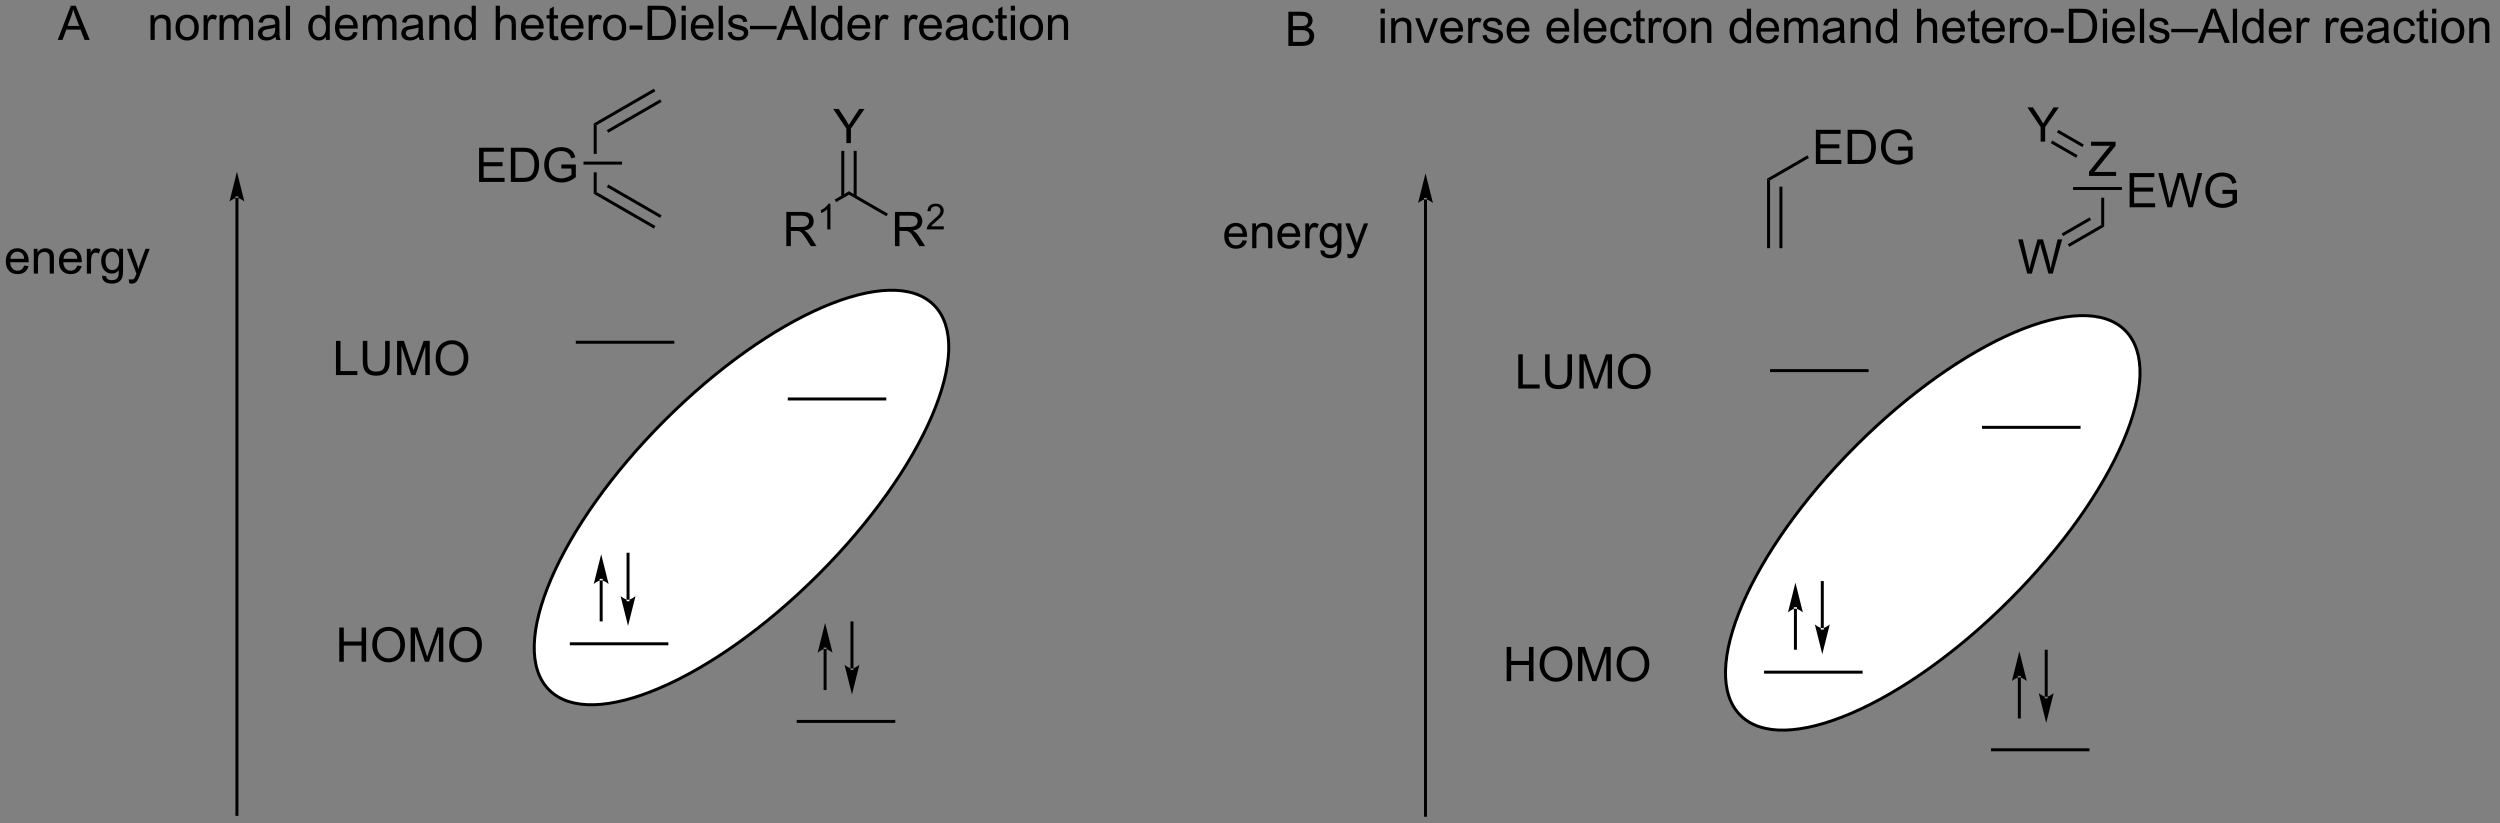 <?xml version="1.0" encoding="UTF-8"?>
<!DOCTYPE svg PUBLIC '-//W3C//DTD SVG 1.0//EN'
          'http://www.w3.org/TR/2001/REC-SVG-20010904/DTD/svg10.dtd'>
<svg stroke-dasharray="none" shape-rendering="auto" xmlns="http://www.w3.org/2000/svg" font-family="'Dialog'" text-rendering="auto" width="574" fill-opacity="1" color-interpolation="auto" color-rendering="auto" preserveAspectRatio="xMidYMid meet" font-size="12px" viewBox="0 0 574 189" fill="black" xmlns:xlink="http://www.w3.org/1999/xlink" stroke="black" image-rendering="auto" stroke-miterlimit="10" stroke-linecap="square" stroke-linejoin="miter" font-style="normal" stroke-width="1" height="189" stroke-dashoffset="0" font-weight="normal" stroke-opacity="1"
><rect x="0" y="0" width="574" height="189" fill="#808080" stroke="none"/><!--Generated by the Batik Graphics2D SVG Generator--><defs id="genericDefs"
  /><g
  ><defs id="defs1"
    ><clipPath clipPathUnits="userSpaceOnUse" id="clipPath1"
      ><path d="M0.948 2.161 L430.764 2.161 L430.764 143.861 L0.948 143.861 L0.948 2.161 Z"
      /></clipPath
      ><clipPath clipPathUnits="userSpaceOnUse" id="clipPath2"
      ><path d="M-0.678 24.926 L-0.678 162.686 L417.187 162.686 L417.187 24.926 Z"
      /></clipPath
    ></defs
    ><g fill="white" transform="scale(1.333,1.333) translate(-0.948,-2.161) matrix(1.029,0,0,1.029,1.646,-23.478)" stroke="white"
    ><path d="M335.888 125.388 C318.093 143.183 297.897 151.839 290.779 144.721 C283.661 137.603 292.317 117.407 310.112 99.612 C327.907 81.817 348.103 73.161 355.221 80.279 C362.339 87.397 353.683 107.593 335.888 125.388" stroke="none" clip-path="url(#clipPath2)"
    /></g
    ><g stroke-width="0.5" transform="matrix(1.371,0,0,1.371,0.93,-34.185)" stroke-linejoin="round" stroke-linecap="round"
    ><path fill="none" d="M335.888 125.388 C318.093 143.183 297.897 151.839 290.779 144.721 C283.661 137.603 292.317 117.407 310.112 99.612 C327.907 81.817 348.103 73.161 355.221 80.279 C362.339 87.397 353.683 107.593 335.888 125.388" clip-path="url(#clipPath2)"
    /></g
    ><g fill="white" transform="matrix(1.371,0,0,1.371,0.93,-34.185)" stroke="white"
    ><path d="M136.388 121.138 C118.593 138.933 98.397 147.589 91.279 140.471 C84.161 133.353 92.817 113.157 110.612 95.362 C128.407 77.567 148.603 68.911 155.721 76.029 C162.839 83.147 154.183 103.343 136.388 121.138" stroke="none" clip-path="url(#clipPath2)"
    /></g
    ><g stroke-width="0.5" transform="matrix(1.371,0,0,1.371,0.93,-34.185)" stroke-linejoin="round" stroke-linecap="round"
    ><path fill="none" d="M136.388 121.138 C118.593 138.933 98.397 147.589 91.279 140.471 C84.161 133.353 92.817 113.157 110.612 95.362 C128.407 77.567 148.603 68.911 155.721 76.029 C162.839 83.147 154.183 103.343 136.388 121.138" clip-path="url(#clipPath2)"
    /></g
    ><g transform="matrix(1.371,0,0,1.371,0.93,-34.185)"
    ><path d="M39.25 58.074 L39.25 58.074 L39.25 161.321 L39.25 161.571 L38.75 161.571 L38.75 161.321 L38.75 58.074 L38.75 57.824 L39.25 57.824 ZM39 53.699 L37.75 58.699 C37.75 58.699 38.453 58.074 39 58.074 C39.547 58.074 40.25 58.699 40.25 58.699 Z" stroke="none" clip-path="url(#clipPath2)"
    /></g
    ><g transform="matrix(1.371,0,0,1.371,0.93,-34.185)"
    ><path d="M3.367 69.414 L4.094 69.503 Q3.922 70.141 3.456 70.492 Q2.992 70.844 2.271 70.844 Q1.359 70.844 0.826 70.284 Q0.294 69.721 0.294 68.711 Q0.294 67.664 0.833 67.086 Q1.372 66.508 2.232 66.508 Q3.062 66.508 3.588 67.076 Q4.117 67.641 4.117 68.667 Q4.117 68.729 4.115 68.854 L1.021 68.854 Q1.06 69.539 1.406 69.904 Q1.755 70.266 2.273 70.266 Q2.662 70.266 2.935 70.062 Q3.208 69.859 3.367 69.414 ZM1.06 68.276 L3.375 68.276 Q3.328 67.753 3.109 67.492 Q2.773 67.086 2.24 67.086 Q1.755 67.086 1.425 67.412 Q1.094 67.734 1.06 68.276 ZM4.978 70.75 L4.978 66.602 L5.611 66.602 L5.611 67.19 Q6.066 66.508 6.931 66.508 Q7.306 66.508 7.619 66.643 Q7.934 66.776 8.09 66.995 Q8.246 67.213 8.309 67.516 Q8.348 67.711 8.348 68.198 L8.348 70.75 L7.644 70.75 L7.644 68.227 Q7.644 67.797 7.561 67.583 Q7.481 67.37 7.272 67.245 Q7.064 67.117 6.783 67.117 Q6.332 67.117 6.006 67.404 Q5.681 67.688 5.681 68.484 L5.681 70.75 L4.978 70.75 ZM12.266 69.414 L12.992 69.503 Q12.82 70.141 12.354 70.492 Q11.891 70.844 11.169 70.844 Q10.258 70.844 9.724 70.284 Q9.193 69.721 9.193 68.711 Q9.193 67.664 9.732 67.086 Q10.271 66.508 11.13 66.508 Q11.961 66.508 12.487 67.076 Q13.016 67.641 13.016 68.667 Q13.016 68.729 13.013 68.854 L9.919 68.854 Q9.958 69.539 10.305 69.904 Q10.654 70.266 11.172 70.266 Q11.56 70.266 11.833 70.062 Q12.107 69.859 12.266 69.414 ZM9.958 68.276 L12.273 68.276 Q12.227 67.753 12.008 67.492 Q11.672 67.086 11.138 67.086 Q10.654 67.086 10.323 67.412 Q9.992 67.734 9.958 68.276 ZM13.868 70.75 L13.868 66.602 L14.501 66.602 L14.501 67.229 Q14.743 66.789 14.947 66.648 Q15.152 66.508 15.4 66.508 Q15.754 66.508 16.121 66.734 L15.879 67.385 Q15.621 67.234 15.363 67.234 Q15.134 67.234 14.949 67.372 Q14.767 67.51 14.689 67.758 Q14.572 68.133 14.572 68.578 L14.572 70.75 L13.868 70.75 ZM16.41 71.094 L17.095 71.195 Q17.137 71.513 17.332 71.656 Q17.595 71.852 18.048 71.852 Q18.535 71.852 18.801 71.656 Q19.066 71.461 19.16 71.109 Q19.215 70.896 19.212 70.206 Q18.751 70.75 18.064 70.75 Q17.207 70.75 16.738 70.133 Q16.27 69.516 16.27 68.651 Q16.27 68.057 16.483 67.557 Q16.699 67.055 17.108 66.781 Q17.517 66.508 18.066 66.508 Q18.801 66.508 19.277 67.102 L19.277 66.602 L19.926 66.602 L19.926 70.188 Q19.926 71.156 19.728 71.56 Q19.533 71.966 19.103 72.201 Q18.676 72.435 18.051 72.435 Q17.309 72.435 16.85 72.099 Q16.395 71.766 16.41 71.094 ZM16.994 68.602 Q16.994 69.417 17.316 69.792 Q17.642 70.167 18.129 70.167 Q18.613 70.167 18.941 69.794 Q19.27 69.422 19.27 68.625 Q19.27 67.862 18.931 67.477 Q18.595 67.088 18.119 67.088 Q17.65 67.088 17.322 67.471 Q16.994 67.852 16.994 68.602 ZM20.958 72.349 L20.88 71.688 Q21.109 71.75 21.281 71.75 Q21.516 71.75 21.656 71.672 Q21.797 71.594 21.888 71.453 Q21.953 71.349 22.102 70.93 Q22.122 70.872 22.164 70.758 L20.591 66.602 L21.349 66.602 L22.211 69.003 Q22.38 69.461 22.513 69.963 Q22.633 69.479 22.802 69.018 L23.688 66.602 L24.391 66.602 L22.812 70.82 Q22.56 71.505 22.419 71.763 Q22.232 72.109 21.99 72.271 Q21.747 72.435 21.412 72.435 Q21.208 72.435 20.958 72.349 Z" stroke="none" clip-path="url(#clipPath2)"
    /></g
    ><g transform="matrix(1.371,0,0,1.371,0.93,-34.185)"
    ><path d="M55.586 87.75 L55.586 82.023 L56.344 82.023 L56.344 87.073 L59.164 87.073 L59.164 87.75 L55.586 87.75 ZM63.824 82.023 L64.582 82.023 L64.582 85.331 Q64.582 86.195 64.387 86.703 Q64.191 87.211 63.681 87.531 Q63.173 87.849 62.345 87.849 Q61.54 87.849 61.027 87.57 Q60.517 87.292 60.298 86.768 Q60.079 86.242 60.079 85.331 L60.079 82.023 L60.837 82.023 L60.837 85.328 Q60.837 86.073 60.975 86.427 Q61.113 86.781 61.452 86.974 Q61.79 87.164 62.277 87.164 Q63.113 87.164 63.467 86.787 Q63.824 86.406 63.824 85.328 L63.824 82.023 ZM65.82 87.75 L65.82 82.023 L66.961 82.023 L68.318 86.078 Q68.505 86.643 68.591 86.924 Q68.688 86.612 68.896 86.008 L70.266 82.023 L71.287 82.023 L71.287 87.75 L70.555 87.75 L70.555 82.956 L68.891 87.75 L68.208 87.75 L66.552 82.875 L66.552 87.75 L65.82 87.75 ZM72.279 84.961 Q72.279 83.534 73.044 82.729 Q73.81 81.922 75.021 81.922 Q75.812 81.922 76.448 82.302 Q77.086 82.68 77.419 83.357 Q77.755 84.034 77.755 84.893 Q77.755 85.766 77.404 86.453 Q77.052 87.141 76.406 87.495 Q75.763 87.849 75.016 87.849 Q74.208 87.849 73.57 87.458 Q72.935 87.065 72.607 86.391 Q72.279 85.713 72.279 84.961 ZM73.06 84.971 Q73.06 86.008 73.615 86.604 Q74.172 87.198 75.013 87.198 Q75.867 87.198 76.419 86.596 Q76.974 85.995 76.974 84.891 Q76.974 84.19 76.737 83.669 Q76.5 83.148 76.044 82.862 Q75.591 82.573 75.023 82.573 Q74.219 82.573 73.638 83.128 Q73.06 83.68 73.06 84.971 Z" stroke="none" clip-path="url(#clipPath2)"
    /></g
    ><g transform="matrix(1.371,0,0,1.371,0.93,-34.185)"
    ><path d="M56.141 135.75 L56.141 130.023 L56.898 130.023 L56.898 132.375 L59.875 132.375 L59.875 130.023 L60.633 130.023 L60.633 135.75 L59.875 135.75 L59.875 133.049 L56.898 133.049 L56.898 135.75 L56.141 135.75 ZM61.665 132.961 Q61.665 131.534 62.431 130.729 Q63.197 129.922 64.408 129.922 Q65.199 129.922 65.835 130.302 Q66.473 130.68 66.806 131.357 Q67.142 132.034 67.142 132.893 Q67.142 133.766 66.79 134.453 Q66.439 135.141 65.793 135.495 Q65.15 135.849 64.402 135.849 Q63.595 135.849 62.957 135.458 Q62.322 135.065 61.993 134.391 Q61.665 133.714 61.665 132.961 ZM62.447 132.971 Q62.447 134.008 63.001 134.604 Q63.559 135.198 64.4 135.198 Q65.254 135.198 65.806 134.596 Q66.361 133.995 66.361 132.891 Q66.361 132.19 66.124 131.669 Q65.887 131.148 65.431 130.862 Q64.978 130.573 64.41 130.573 Q63.605 130.573 63.025 131.128 Q62.447 131.68 62.447 132.971 ZM68.094 135.75 L68.094 130.023 L69.234 130.023 L70.591 134.078 Q70.779 134.643 70.865 134.924 Q70.961 134.612 71.169 134.008 L72.539 130.023 L73.56 130.023 L73.56 135.75 L72.828 135.75 L72.828 130.956 L71.164 135.75 L70.482 135.75 L68.826 130.875 L68.826 135.75 L68.094 135.75 ZM74.552 132.961 Q74.552 131.534 75.318 130.729 Q76.083 129.922 77.294 129.922 Q78.086 129.922 78.721 130.302 Q79.359 130.68 79.693 131.357 Q80.029 132.034 80.029 132.893 Q80.029 133.766 79.677 134.453 Q79.326 135.141 78.68 135.495 Q78.037 135.849 77.289 135.849 Q76.482 135.849 75.844 135.458 Q75.208 135.065 74.88 134.391 Q74.552 133.714 74.552 132.961 ZM75.333 132.971 Q75.333 134.008 75.888 134.604 Q76.445 135.198 77.287 135.198 Q78.141 135.198 78.693 134.596 Q79.247 133.995 79.247 132.891 Q79.247 132.19 79.01 131.669 Q78.773 131.148 78.318 130.862 Q77.865 130.573 77.297 130.573 Q76.492 130.573 75.912 131.128 Q75.333 131.68 75.333 132.971 Z" stroke="none" clip-path="url(#clipPath2)"
    /></g
    ><g transform="matrix(1.371,0,0,1.371,0.93,-34.185)"
    ><path d="M112 82.5 L112 82.5 L96 82.5 L95.75 82.5 L95.75 82 L96 82 L112 82 L112.25 82 L112.25 82.5 Z" stroke="none" clip-path="url(#clipPath2)"
    /></g
    ><g transform="matrix(1.371,0,0,1.371,0.93,-34.185)"
    ><path d="M111 133 L111 133 L95 133 L94.75 133 L94.75 132.5 L95 132.5 L111 132.5 L111.25 132.5 L111.25 133 Z" stroke="none" clip-path="url(#clipPath2)"
    /></g
    ><g transform="matrix(1.371,0,0,1.371,0.93,-34.185)"
    ><path d="M147.5 92 L147.5 92 L131.5 92 L131.25 92 L131.25 91.5 L131.5 91.5 L147.5 91.5 L147.75 91.5 L147.75 92 Z" stroke="none" clip-path="url(#clipPath2)"
    /></g
    ><g transform="matrix(1.371,0,0,1.371,0.93,-34.185)"
    ><path d="M149 146 L149 146 L133 146 L132.75 146 L132.75 145.5 L133 145.5 L149 145.5 L149.25 145.5 L149.25 146 Z" stroke="none" clip-path="url(#clipPath2)"
    /></g
    ><g transform="matrix(1.371,0,0,1.371,0.93,-34.185)"
    ><path d="M100.25 122.125 L100.25 122.125 L100.25 128.75 L100.25 129 L99.75 129 L99.75 128.75 L99.75 122.125 L99.75 121.875 L100.25 121.875 ZM100 117.75 L98.75 122.75 C98.75 122.75 99.453 122.125 100 122.125 C100.547 122.125 101.25 122.75 101.25 122.75 Z" stroke="none" clip-path="url(#clipPath2)"
    /></g
    ><g transform="matrix(1.371,0,0,1.371,0.93,-34.185)"
    ><path d="M104.25 125.375 L104.25 125.375 L104.25 117.75 L104.25 117.5 L104.75 117.5 L104.75 117.75 L104.75 125.375 L104.75 125.625 L104.25 125.625 ZM104.5 129.75 L105.75 124.75 C105.75 124.75 105.047 125.375 104.5 125.375 C103.953 125.375 103.25 124.75 103.25 124.75 Z" stroke="none" clip-path="url(#clipPath2)"
    /></g
    ><g transform="matrix(1.371,0,0,1.371,0.93,-34.185)"
    ><path d="M137.75 133.625 L137.75 133.625 L137.75 140.25 L137.75 140.5 L137.25 140.5 L137.25 140.25 L137.25 133.625 L137.25 133.375 L137.75 133.375 ZM137.5 129.25 L136.25 134.25 C136.25 134.25 136.953 133.625 137.5 133.625 C138.047 133.625 138.75 134.25 138.75 134.25 Z" stroke="none" clip-path="url(#clipPath2)"
    /></g
    ><g transform="matrix(1.371,0,0,1.371,0.93,-34.185)"
    ><path d="M141.75 136.875 L141.75 136.875 L141.75 129.25 L141.75 129 L142.25 129 L142.25 129.25 L142.25 136.875 L142.25 137.125 L141.75 137.125 ZM142 141.25 L143.25 136.25 C143.25 136.25 142.547 136.875 142 136.875 C141.453 136.875 140.75 136.25 140.75 136.25 Z" stroke="none" clip-path="url(#clipPath2)"
    /></g
    ><g transform="matrix(1.371,0,0,1.371,0.93,-34.185)"
    ><path d="M99.25 45.894 L98.75 45.606 L108.834 39.783 L109.084 40.217 ZM101.195 47.162 L110.119 42.009 L109.869 41.576 L100.945 46.729 Z" stroke="none" clip-path="url(#clipPath2)"
    /></g
    ><g transform="matrix(1.371,0,0,1.371,0.93,-34.185)"
    ><path d="M98.75 45.606 L98.75 50.7 L99.25 50.7 L99.25 45.894 L98.75 45.606 ZM98.75 53.8 L98.75 57.394 L99.25 57.106 L99.25 53.8 Z" stroke="none" clip-path="url(#clipPath2)"
    /></g
    ><g transform="matrix(1.371,0,0,1.371,0.93,-34.185)"
    ><path d="M98.75 57.394 L99.25 57.106 L109.084 62.783 L108.834 63.217 ZM100.945 56.271 L109.869 61.424 L110.119 60.991 L101.195 55.838 Z" stroke="none" clip-path="url(#clipPath2)"
    /></g
    ><g transform="matrix(1.371,0,0,1.371,0.93,-34.185)"
    ><path d="M79.553 55.4 L79.553 49.673 L83.693 49.673 L83.693 50.348 L80.311 50.348 L80.311 52.103 L83.48 52.103 L83.48 52.775 L80.311 52.775 L80.311 54.723 L83.826 54.723 L83.826 55.4 L79.553 55.4 ZM84.873 55.4 L84.873 49.673 L86.847 49.673 Q87.514 49.673 87.865 49.754 Q88.357 49.869 88.706 50.166 Q89.159 50.548 89.383 51.145 Q89.607 51.739 89.607 52.504 Q89.607 53.158 89.454 53.663 Q89.303 54.166 89.063 54.496 Q88.826 54.825 88.542 55.015 Q88.261 55.205 87.86 55.304 Q87.459 55.4 86.941 55.4 L84.873 55.4 ZM85.631 54.723 L86.855 54.723 Q87.42 54.723 87.743 54.619 Q88.066 54.512 88.256 54.322 Q88.527 54.051 88.675 53.598 Q88.826 53.142 88.826 52.494 Q88.826 51.595 88.532 51.114 Q88.238 50.629 87.816 50.465 Q87.511 50.348 86.834 50.348 L85.631 50.348 L85.631 54.723 ZM93.33 53.153 L93.33 52.481 L95.757 52.478 L95.757 54.603 Q95.197 55.048 94.603 55.275 Q94.01 55.499 93.385 55.499 Q92.541 55.499 91.851 55.137 Q91.163 54.775 90.812 54.093 Q90.46 53.408 90.46 52.564 Q90.46 51.728 90.809 51.004 Q91.158 50.278 91.814 49.926 Q92.471 49.575 93.328 49.575 Q93.947 49.575 94.45 49.778 Q94.953 49.978 95.236 50.337 Q95.523 50.697 95.671 51.275 L94.986 51.462 Q94.859 51.025 94.666 50.775 Q94.476 50.525 94.119 50.374 Q93.765 50.223 93.33 50.223 Q92.812 50.223 92.432 50.382 Q92.054 50.541 91.82 50.798 Q91.588 51.056 91.46 51.364 Q91.242 51.895 91.242 52.517 Q91.242 53.283 91.504 53.798 Q91.768 54.314 92.27 54.564 Q92.775 54.814 93.343 54.814 Q93.835 54.814 94.304 54.624 Q94.773 54.434 95.015 54.22 L95.015 53.153 L93.33 53.153 Z" stroke="none" clip-path="url(#clipPath2)"
    /></g
    ><g transform="matrix(1.371,0,0,1.371,0.93,-34.185)"
    ><path d="M103.5 52 L103.5 52.5 L97.04 52.5 L97.04 52 Z" stroke="none" clip-path="url(#clipPath2)"
    /></g
    ><g transform="matrix(1.371,0,0,1.371,0.93,-34.185)"
    ><path d="M141.064 48.9 L141.064 46.473 L138.855 43.173 L139.777 43.173 L140.907 44.9 Q141.22 45.384 141.488 45.869 Q141.746 45.418 142.113 44.856 L143.223 43.173 L144.105 43.173 L141.822 46.473 L141.822 48.9 L141.064 48.9 Z" stroke="none" clip-path="url(#clipPath2)"
    /></g
    ><g transform="matrix(1.371,0,0,1.371,0.93,-34.185)"
    ><path d="M142.785 57.848 L142.785 50.2 L142.285 50.2 L142.285 57.848 ZM140.715 57.848 L140.715 50.2 L140.215 50.2 L140.215 57.848 Z" stroke="none" clip-path="url(#clipPath2)"
    /></g
    ><g transform="matrix(1.371,0,0,1.371,0.93,-34.185)"
    ><path d="M253.586 90 L253.586 84.273 L254.344 84.273 L254.344 89.323 L257.164 89.323 L257.164 90 L253.586 90 ZM261.824 84.273 L262.582 84.273 L262.582 87.581 Q262.582 88.445 262.387 88.953 Q262.191 89.461 261.681 89.781 Q261.173 90.099 260.345 90.099 Q259.54 90.099 259.027 89.82 Q258.517 89.542 258.298 89.018 Q258.079 88.492 258.079 87.581 L258.079 84.273 L258.837 84.273 L258.837 87.578 Q258.837 88.323 258.975 88.677 Q259.113 89.031 259.452 89.224 Q259.79 89.414 260.277 89.414 Q261.113 89.414 261.467 89.037 Q261.824 88.656 261.824 87.578 L261.824 84.273 ZM263.82 90 L263.82 84.273 L264.961 84.273 L266.318 88.328 Q266.505 88.893 266.591 89.174 Q266.688 88.862 266.896 88.258 L268.266 84.273 L269.286 84.273 L269.286 90 L268.555 90 L268.555 85.206 L266.891 90 L266.208 90 L264.552 85.125 L264.552 90 L263.82 90 ZM270.279 87.211 Q270.279 85.784 271.044 84.979 Q271.81 84.172 273.021 84.172 Q273.812 84.172 274.448 84.552 Q275.086 84.93 275.419 85.607 Q275.755 86.284 275.755 87.143 Q275.755 88.016 275.404 88.703 Q275.052 89.391 274.406 89.745 Q273.763 90.099 273.016 90.099 Q272.208 90.099 271.57 89.708 Q270.935 89.315 270.607 88.641 Q270.279 87.963 270.279 87.211 ZM271.06 87.221 Q271.06 88.258 271.615 88.854 Q272.172 89.448 273.013 89.448 Q273.867 89.448 274.419 88.846 Q274.974 88.245 274.974 87.141 Q274.974 86.44 274.737 85.919 Q274.5 85.398 274.044 85.112 Q273.591 84.823 273.023 84.823 Q272.219 84.823 271.638 85.378 Q271.06 85.93 271.06 87.221 Z" stroke="none" clip-path="url(#clipPath2)"
    /></g
    ><g transform="matrix(1.371,0,0,1.371,0.93,-34.185)"
    ><path d="M251.641 139 L251.641 133.273 L252.398 133.273 L252.398 135.625 L255.375 135.625 L255.375 133.273 L256.133 133.273 L256.133 139 L255.375 139 L255.375 136.299 L252.398 136.299 L252.398 139 L251.641 139 ZM257.165 136.211 Q257.165 134.784 257.931 133.979 Q258.697 133.172 259.908 133.172 Q260.699 133.172 261.335 133.552 Q261.973 133.93 262.306 134.607 Q262.642 135.284 262.642 136.143 Q262.642 137.016 262.29 137.703 Q261.939 138.391 261.293 138.745 Q260.65 139.099 259.902 139.099 Q259.095 139.099 258.457 138.708 Q257.822 138.315 257.493 137.641 Q257.165 136.964 257.165 136.211 ZM257.947 136.221 Q257.947 137.258 258.501 137.854 Q259.059 138.448 259.9 138.448 Q260.754 138.448 261.306 137.846 Q261.861 137.245 261.861 136.141 Q261.861 135.44 261.624 134.919 Q261.387 134.398 260.931 134.112 Q260.478 133.823 259.91 133.823 Q259.106 133.823 258.525 134.378 Q257.947 134.93 257.947 136.221 ZM263.594 139 L263.594 133.273 L264.734 133.273 L266.091 137.328 Q266.279 137.893 266.365 138.174 Q266.461 137.862 266.669 137.258 L268.039 133.273 L269.06 133.273 L269.06 139 L268.328 139 L268.328 134.206 L266.664 139 L265.982 139 L264.325 134.125 L264.325 139 L263.594 139 ZM270.052 136.211 Q270.052 134.784 270.818 133.979 Q271.583 133.172 272.794 133.172 Q273.586 133.172 274.221 133.552 Q274.859 133.93 275.193 134.607 Q275.529 135.284 275.529 136.143 Q275.529 137.016 275.177 137.703 Q274.825 138.391 274.18 138.745 Q273.536 139.099 272.789 139.099 Q271.982 139.099 271.344 138.708 Q270.708 138.315 270.38 137.641 Q270.052 136.964 270.052 136.211 ZM270.833 136.221 Q270.833 137.258 271.388 137.854 Q271.945 138.448 272.786 138.448 Q273.641 138.448 274.193 137.846 Q274.747 137.245 274.747 136.141 Q274.747 135.44 274.51 134.919 Q274.273 134.398 273.818 134.112 Q273.365 133.823 272.797 133.823 Q271.992 133.823 271.411 134.378 Q270.833 134.93 270.833 136.221 Z" stroke="none" clip-path="url(#clipPath2)"
    /></g
    ><g transform="matrix(1.371,0,0,1.371,0.93,-34.185)"
    ><path d="M312 87.25 L312 87.25 L296 87.25 L295.75 87.25 L295.75 86.75 L296 86.75 L312 86.75 L312.25 86.75 L312.25 87.25 Z" stroke="none" clip-path="url(#clipPath2)"
    /></g
    ><g transform="matrix(1.371,0,0,1.371,0.93,-34.185)"
    ><path d="M311 137.75 L311 137.75 L295 137.75 L294.75 137.75 L294.75 137.25 L295 137.25 L311 137.25 L311.25 137.25 L311.25 137.75 Z" stroke="none" clip-path="url(#clipPath2)"
    /></g
    ><g transform="matrix(1.371,0,0,1.371,0.93,-34.185)"
    ><path d="M347.5 96.75 L347.5 96.75 L331.5 96.75 L331.25 96.75 L331.25 96.25 L331.5 96.25 L347.5 96.25 L347.75 96.25 L347.75 96.75 Z" stroke="none" clip-path="url(#clipPath2)"
    /></g
    ><g transform="matrix(1.371,0,0,1.371,0.93,-34.185)"
    ><path d="M349 150.75 L349 150.75 L333 150.75 L332.75 150.75 L332.75 150.25 L333 150.25 L349 150.25 L349.25 150.25 L349.25 150.75 Z" stroke="none" clip-path="url(#clipPath2)"
    /></g
    ><g transform="matrix(1.371,0,0,1.371,0.93,-34.185)"
    ><path d="M300.25 126.875 L300.25 126.875 L300.25 133.5 L300.25 133.75 L299.75 133.75 L299.75 133.5 L299.75 126.875 L299.75 126.625 L300.25 126.625 ZM300 122.5 L298.75 127.5 C298.75 127.5 299.453 126.875 300 126.875 C300.547 126.875 301.25 127.5 301.25 127.5 Z" stroke="none" clip-path="url(#clipPath2)"
    /></g
    ><g transform="matrix(1.371,0,0,1.371,0.93,-34.185)"
    ><path d="M304.25 130.125 L304.25 130.125 L304.25 122.5 L304.25 122.25 L304.75 122.25 L304.75 122.5 L304.75 130.125 L304.75 130.375 L304.25 130.375 ZM304.5 134.5 L305.75 129.5 C305.75 129.5 305.047 130.125 304.5 130.125 C303.953 130.125 303.25 129.5 303.25 129.5 Z" stroke="none" clip-path="url(#clipPath2)"
    /></g
    ><g transform="matrix(1.371,0,0,1.371,0.93,-34.185)"
    ><path d="M337.75 138.375 L337.75 138.375 L337.75 145 L337.75 145.25 L337.25 145.25 L337.25 145 L337.25 138.375 L337.25 138.125 L337.75 138.125 ZM337.5 134 L336.25 139 C336.25 139 336.953 138.375 337.5 138.375 C338.047 138.375 338.75 139 338.75 139 Z" stroke="none" clip-path="url(#clipPath2)"
    /></g
    ><g transform="matrix(1.371,0,0,1.371,0.93,-34.185)"
    ><path d="M341.75 141.625 L341.75 141.625 L341.75 134 L341.75 133.75 L342.25 133.75 L342.25 134 L342.25 141.625 L342.25 141.875 L341.75 141.875 ZM342 146 L343.25 141 C343.25 141 342.547 141.625 342 141.625 C341.453 141.625 340.75 141 340.75 141 Z" stroke="none" clip-path="url(#clipPath2)"
    /></g
    ><g transform="matrix(1.371,0,0,1.371,0.93,-34.185)"
    ><path d="M295.75 66.5 L295.25 66.5 L295.25 54.856 L295.75 55.144 ZM297.82 66.5 L297.82 56.195 L297.32 56.195 L297.32 66.5 Z" stroke="none" clip-path="url(#clipPath2)"
    /></g
    ><g transform="matrix(1.371,0,0,1.371,0.93,-34.185)"
    ><path d="M303.424 52.4 L303.424 46.673 L307.565 46.673 L307.565 47.348 L304.182 47.348 L304.182 49.103 L307.351 49.103 L307.351 49.775 L304.182 49.775 L304.182 51.723 L307.697 51.723 L307.697 52.4 L303.424 52.4 ZM308.744 52.4 L308.744 46.673 L310.718 46.673 Q311.385 46.673 311.737 46.754 Q312.229 46.869 312.578 47.166 Q313.031 47.548 313.255 48.145 Q313.479 48.739 313.479 49.504 Q313.479 50.158 313.325 50.663 Q313.174 51.166 312.935 51.496 Q312.697 51.825 312.414 52.015 Q312.132 52.205 311.731 52.304 Q311.33 52.4 310.812 52.4 L308.744 52.4 ZM309.502 51.723 L310.726 51.723 Q311.291 51.723 311.614 51.619 Q311.937 51.512 312.127 51.322 Q312.398 51.051 312.546 50.598 Q312.697 50.142 312.697 49.494 Q312.697 48.595 312.403 48.114 Q312.109 47.629 311.687 47.465 Q311.382 47.348 310.705 47.348 L309.502 47.348 L309.502 51.723 ZM317.201 50.153 L317.201 49.481 L319.628 49.478 L319.628 51.603 Q319.069 52.048 318.475 52.275 Q317.881 52.499 317.256 52.499 Q316.412 52.499 315.722 52.137 Q315.035 51.775 314.683 51.093 Q314.332 50.408 314.332 49.564 Q314.332 48.728 314.681 48.004 Q315.03 47.278 315.686 46.926 Q316.342 46.575 317.199 46.575 Q317.819 46.575 318.321 46.778 Q318.824 46.978 319.108 47.337 Q319.394 47.697 319.543 48.275 L318.858 48.462 Q318.73 48.025 318.537 47.775 Q318.347 47.525 317.99 47.374 Q317.636 47.223 317.201 47.223 Q316.683 47.223 316.303 47.382 Q315.925 47.541 315.691 47.798 Q315.459 48.056 315.332 48.364 Q315.113 48.895 315.113 49.517 Q315.113 50.283 315.376 50.798 Q315.639 51.314 316.142 51.564 Q316.647 51.814 317.214 51.814 Q317.707 51.814 318.175 51.624 Q318.644 51.434 318.886 51.22 L318.886 50.153 L317.201 50.153 Z" stroke="none" clip-path="url(#clipPath2)"
    /></g
    ><g transform="matrix(1.371,0,0,1.371,0.93,-34.185)"
    ><path d="M295.75 55.144 L295.25 54.856 L302.007 50.955 L302.257 51.388 Z" stroke="none" clip-path="url(#clipPath2)"
    /></g
    ><g transform="matrix(1.371,0,0,1.371,0.93,-34.185)"
    ><path d="M341.064 48.65 L341.064 46.223 L338.855 42.923 L339.777 42.923 L340.908 44.65 Q341.22 45.134 341.488 45.619 Q341.746 45.168 342.113 44.606 L343.223 42.923 L344.105 42.923 L341.822 46.223 L341.822 48.65 L341.064 48.65 Z" stroke="none" clip-path="url(#clipPath2)"
    /></g
    ><g transform="matrix(1.371,0,0,1.371,0.93,-34.185)"
    ><path d="M349.177 54.4 L349.177 53.697 L352.11 50.028 Q352.422 49.637 352.703 49.348 L349.508 49.348 L349.508 48.673 L353.61 48.673 L353.61 49.348 L350.396 53.322 L350.047 53.723 L353.703 53.723 L353.703 54.4 L349.177 54.4 Z" stroke="none" clip-path="url(#clipPath2)"
    /></g
    ><g transform="matrix(1.371,0,0,1.371,0.93,-34.185)"
    ><path d="M343.794 47.113 L344.044 46.68 L348.291 49.132 L348.041 49.565 ZM342.759 48.906 L347.006 51.358 L347.256 50.925 L343.009 48.473 Z" stroke="none" clip-path="url(#clipPath2)"
    /></g
    ><g transform="matrix(1.371,0,0,1.371,0.93,-34.185)"
    ><path d="M351.209 58.05 L351.209 62.606 L351.709 62.894 L351.709 58.05 Z" stroke="none" clip-path="url(#clipPath2)"
    /></g
    ><g transform="matrix(1.371,0,0,1.371,0.93,-34.185)"
    ><path d="M338.824 70.754 L337.306 65.027 L338.082 65.027 L338.954 68.78 Q339.095 69.371 339.197 69.952 Q339.415 69.035 339.454 68.894 L340.543 65.027 L341.457 65.027 L342.277 67.926 Q342.587 69.004 342.723 69.952 Q342.832 69.41 343.009 68.707 L343.908 65.027 L344.668 65.027 L343.098 70.754 L342.369 70.754 L341.16 66.389 Q341.009 65.842 340.981 65.717 Q340.892 66.113 340.814 66.389 L339.598 70.754 L338.824 70.754 Z" stroke="none" clip-path="url(#clipPath2)"
    /></g
    ><g transform="matrix(1.371,0,0,1.371,0.93,-34.185)"
    ><path d="M351.209 62.606 L351.709 62.894 L345.865 66.269 L345.615 65.835 ZM349.264 61.338 L344.58 64.043 L344.83 64.476 L349.514 61.771 Z" stroke="none" clip-path="url(#clipPath2)"
    /></g
    ><g transform="matrix(1.371,0,0,1.371,0.93,-34.185)"
    ><path d="M355.965 59.65 L355.965 53.923 L360.105 53.923 L360.105 54.598 L356.723 54.598 L356.723 56.353 L359.892 56.353 L359.892 57.025 L356.723 57.025 L356.723 58.973 L360.238 58.973 L360.238 59.65 L355.965 59.65 ZM362.285 59.65 L360.767 53.923 L361.543 53.923 L362.415 57.676 Q362.556 58.267 362.658 58.848 Q362.876 57.931 362.915 57.791 L364.004 53.923 L364.918 53.923 L365.738 56.822 Q366.048 57.9 366.184 58.848 Q366.293 58.306 366.47 57.603 L367.368 53.923 L368.129 53.923 L366.559 59.65 L365.829 59.65 L364.621 55.285 Q364.47 54.739 364.441 54.614 Q364.353 55.009 364.275 55.285 L363.059 59.65 L362.285 59.65 ZM371.516 57.403 L371.516 56.731 L373.943 56.728 L373.943 58.853 Q373.383 59.298 372.789 59.525 Q372.195 59.749 371.57 59.749 Q370.726 59.749 370.036 59.387 Q369.349 59.025 368.997 58.343 Q368.646 57.658 368.646 56.814 Q368.646 55.978 368.995 55.254 Q369.344 54.528 370 54.176 Q370.656 53.825 371.513 53.825 Q372.133 53.825 372.635 54.028 Q373.138 54.228 373.422 54.587 Q373.708 54.947 373.857 55.525 L373.172 55.712 Q373.044 55.275 372.851 55.025 Q372.661 54.775 372.305 54.624 Q371.95 54.473 371.516 54.473 Q370.997 54.473 370.617 54.632 Q370.24 54.791 370.005 55.048 Q369.773 55.306 369.646 55.614 Q369.427 56.145 369.427 56.767 Q369.427 57.533 369.69 58.048 Q369.953 58.564 370.456 58.814 Q370.961 59.064 371.529 59.064 Q372.021 59.064 372.49 58.874 Q372.958 58.684 373.2 58.47 L373.2 57.403 L371.516 57.403 Z" stroke="none" clip-path="url(#clipPath2)"
    /></g
    ><g transform="matrix(1.371,0,0,1.371,0.93,-34.185)"
    ><path d="M346.5 56.75 L346.5 56.25 L354.673 56.25 L354.673 56.75 Z" stroke="none" clip-path="url(#clipPath2)"
    /></g
    ><g transform="matrix(1.371,0,0,1.371,0.93,-34.185)"
    ><path d="M238.3 58.324 L238.3 58.324 L238.3 161.463 L238.3 161.713 L237.8 161.713 L237.8 161.463 L237.8 58.324 L237.8 58.074 L238.3 58.074 ZM238.05 53.949 L236.8 58.949 C236.8 58.949 237.503 58.324 238.05 58.324 C238.597 58.324 239.3 58.949 239.3 58.949 Z" stroke="none" clip-path="url(#clipPath2)"
    /></g
    ><g transform="matrix(1.371,0,0,1.371,0.93,-34.185)"
    ><path d="M207.417 65.164 L208.144 65.253 Q207.972 65.891 207.506 66.242 Q207.042 66.594 206.321 66.594 Q205.409 66.594 204.875 66.034 Q204.344 65.471 204.344 64.461 Q204.344 63.414 204.883 62.836 Q205.422 62.258 206.282 62.258 Q207.113 62.258 207.638 62.825 Q208.167 63.391 208.167 64.417 Q208.167 64.479 208.165 64.604 L205.071 64.604 Q205.11 65.289 205.456 65.654 Q205.805 66.016 206.323 66.016 Q206.712 66.016 206.985 65.812 Q207.258 65.609 207.417 65.164 ZM205.11 64.026 L207.425 64.026 Q207.378 63.503 207.159 63.242 Q206.823 62.836 206.29 62.836 Q205.805 62.836 205.475 63.161 Q205.144 63.484 205.11 64.026 ZM209.028 66.5 L209.028 62.352 L209.661 62.352 L209.661 62.94 Q210.116 62.258 210.981 62.258 Q211.356 62.258 211.668 62.393 Q211.984 62.526 212.14 62.745 Q212.296 62.964 212.359 63.266 Q212.398 63.461 212.398 63.948 L212.398 66.5 L211.695 66.5 L211.695 63.977 Q211.695 63.547 211.611 63.333 Q211.53 63.12 211.322 62.995 Q211.114 62.867 210.833 62.867 Q210.382 62.867 210.056 63.154 Q209.731 63.438 209.731 64.234 L209.731 66.5 L209.028 66.5 ZM216.316 65.164 L217.042 65.253 Q216.87 65.891 216.404 66.242 Q215.941 66.594 215.219 66.594 Q214.308 66.594 213.774 66.034 Q213.243 65.471 213.243 64.461 Q213.243 63.414 213.782 62.836 Q214.321 62.258 215.18 62.258 Q216.011 62.258 216.537 62.825 Q217.066 63.391 217.066 64.417 Q217.066 64.479 217.063 64.604 L213.969 64.604 Q214.008 65.289 214.355 65.654 Q214.704 66.016 215.222 66.016 Q215.61 66.016 215.883 65.812 Q216.157 65.609 216.316 65.164 ZM214.008 64.026 L216.323 64.026 Q216.277 63.503 216.058 63.242 Q215.722 62.836 215.188 62.836 Q214.704 62.836 214.373 63.161 Q214.042 63.484 214.008 64.026 ZM217.918 66.5 L217.918 62.352 L218.551 62.352 L218.551 62.979 Q218.793 62.539 218.997 62.398 Q219.202 62.258 219.45 62.258 Q219.804 62.258 220.171 62.484 L219.929 63.135 Q219.671 62.984 219.413 62.984 Q219.184 62.984 218.999 63.122 Q218.817 63.26 218.739 63.508 Q218.622 63.883 218.622 64.328 L218.622 66.5 L217.918 66.5 ZM220.46 66.844 L221.145 66.945 Q221.187 67.263 221.382 67.406 Q221.645 67.602 222.098 67.602 Q222.585 67.602 222.851 67.406 Q223.116 67.211 223.21 66.859 Q223.265 66.646 223.262 65.956 Q222.801 66.5 222.114 66.5 Q221.257 66.5 220.788 65.883 Q220.32 65.266 220.32 64.401 Q220.32 63.807 220.533 63.307 Q220.749 62.805 221.158 62.531 Q221.567 62.258 222.116 62.258 Q222.851 62.258 223.327 62.852 L223.327 62.352 L223.976 62.352 L223.976 65.938 Q223.976 66.906 223.778 67.31 Q223.583 67.716 223.153 67.951 Q222.726 68.185 222.101 68.185 Q221.359 68.185 220.9 67.849 Q220.445 67.516 220.46 66.844 ZM221.043 64.352 Q221.043 65.167 221.366 65.542 Q221.692 65.917 222.179 65.917 Q222.663 65.917 222.991 65.544 Q223.32 65.172 223.32 64.375 Q223.32 63.612 222.981 63.227 Q222.645 62.839 222.168 62.839 Q221.7 62.839 221.372 63.221 Q221.043 63.602 221.043 64.352 ZM225.008 68.099 L224.93 67.438 Q225.159 67.5 225.331 67.5 Q225.566 67.5 225.706 67.422 Q225.847 67.344 225.938 67.203 Q226.003 67.099 226.152 66.68 Q226.172 66.622 226.214 66.508 L224.641 62.352 L225.399 62.352 L226.261 64.753 Q226.43 65.211 226.563 65.713 Q226.683 65.229 226.852 64.768 L227.738 62.352 L228.441 62.352 L226.863 66.57 Q226.61 67.255 226.469 67.513 Q226.282 67.859 226.04 68.021 Q225.797 68.185 225.462 68.185 Q225.258 68.185 225.008 68.099 Z" stroke="none" clip-path="url(#clipPath2)"
    /></g
    ><g transform="matrix(1.371,0,0,1.371,0.93,-34.185)"
    ><path d="M24.529 31.625 L24.529 27.477 L25.162 27.477 L25.162 28.065 Q25.617 27.383 26.482 27.383 Q26.857 27.383 27.169 27.518 Q27.484 27.651 27.641 27.87 Q27.797 28.088 27.859 28.391 Q27.898 28.586 27.898 29.073 L27.898 31.625 L27.195 31.625 L27.195 29.102 Q27.195 28.672 27.112 28.458 Q27.031 28.245 26.823 28.12 Q26.615 27.992 26.333 27.992 Q25.883 27.992 25.557 28.279 Q25.232 28.562 25.232 29.359 L25.232 31.625 L24.529 31.625 ZM28.715 29.549 Q28.715 28.398 29.355 27.844 Q29.892 27.383 30.66 27.383 Q31.517 27.383 32.059 27.943 Q32.603 28.503 32.603 29.492 Q32.603 30.292 32.361 30.753 Q32.121 31.211 31.663 31.466 Q31.204 31.719 30.66 31.719 Q29.79 31.719 29.251 31.162 Q28.715 30.602 28.715 29.549 ZM29.439 29.549 Q29.439 30.346 29.785 30.745 Q30.134 31.141 30.66 31.141 Q31.184 31.141 31.53 30.742 Q31.879 30.344 31.879 29.526 Q31.879 28.758 31.53 28.362 Q31.181 27.963 30.66 27.963 Q30.134 27.963 29.785 28.359 Q29.439 28.753 29.439 29.549 ZM33.419 31.625 L33.419 27.477 L34.052 27.477 L34.052 28.104 Q34.294 27.664 34.497 27.523 Q34.703 27.383 34.95 27.383 Q35.305 27.383 35.672 27.609 L35.43 28.26 Q35.172 28.109 34.914 28.109 Q34.685 28.109 34.5 28.247 Q34.318 28.385 34.24 28.633 Q34.122 29.008 34.122 29.453 L34.122 31.625 L33.419 31.625 ZM36.091 31.625 L36.091 27.477 L36.719 27.477 L36.719 28.057 Q36.914 27.753 37.237 27.568 Q37.562 27.383 37.977 27.383 Q38.438 27.383 38.732 27.576 Q39.029 27.766 39.148 28.109 Q39.641 27.383 40.43 27.383 Q41.047 27.383 41.378 27.724 Q41.711 28.065 41.711 28.776 L41.711 31.625 L41.013 31.625 L41.013 29.01 Q41.013 28.588 40.943 28.404 Q40.875 28.219 40.695 28.107 Q40.516 27.992 40.273 27.992 Q39.836 27.992 39.547 28.284 Q39.258 28.573 39.258 29.213 L39.258 31.625 L38.555 31.625 L38.555 28.93 Q38.555 28.461 38.383 28.227 Q38.211 27.992 37.82 27.992 Q37.523 27.992 37.271 28.148 Q37.021 28.305 36.906 28.607 Q36.794 28.906 36.794 29.471 L36.794 31.625 L36.091 31.625 ZM45.461 31.112 Q45.07 31.445 44.708 31.583 Q44.349 31.719 43.935 31.719 Q43.25 31.719 42.883 31.385 Q42.516 31.049 42.516 30.531 Q42.516 30.227 42.654 29.974 Q42.794 29.721 43.018 29.57 Q43.242 29.417 43.523 29.338 Q43.732 29.284 44.148 29.234 Q45 29.133 45.404 28.992 Q45.406 28.846 45.406 28.807 Q45.406 28.378 45.208 28.203 Q44.938 27.963 44.406 27.963 Q43.911 27.963 43.675 28.138 Q43.438 28.312 43.325 28.753 L42.638 28.659 Q42.732 28.219 42.945 27.948 Q43.161 27.674 43.568 27.529 Q43.974 27.383 44.508 27.383 Q45.039 27.383 45.37 27.508 Q45.703 27.633 45.859 27.823 Q46.016 28.01 46.078 28.299 Q46.115 28.479 46.115 28.948 L46.115 29.885 Q46.115 30.867 46.159 31.128 Q46.203 31.385 46.336 31.625 L45.602 31.625 Q45.492 31.406 45.461 31.112 ZM45.404 29.542 Q45.021 29.698 44.255 29.807 Q43.82 29.87 43.641 29.948 Q43.461 30.026 43.362 30.177 Q43.266 30.328 43.266 30.51 Q43.266 30.792 43.479 30.979 Q43.693 31.167 44.102 31.167 Q44.508 31.167 44.823 30.99 Q45.141 30.812 45.289 30.503 Q45.404 30.266 45.404 29.799 L45.404 29.542 ZM47.189 31.625 L47.189 25.898 L47.892 25.898 L47.892 31.625 L47.189 31.625 ZM53.895 31.625 L53.895 31.102 Q53.501 31.719 52.736 31.719 Q52.238 31.719 51.822 31.445 Q51.408 31.172 51.178 30.682 Q50.949 30.19 50.949 29.555 Q50.949 28.932 51.155 28.427 Q51.363 27.922 51.777 27.654 Q52.191 27.383 52.704 27.383 Q53.079 27.383 53.371 27.542 Q53.665 27.698 53.848 27.953 L53.848 25.898 L54.548 25.898 L54.548 31.625 L53.895 31.625 ZM51.673 29.555 Q51.673 30.352 52.009 30.747 Q52.345 31.141 52.801 31.141 Q53.262 31.141 53.585 30.763 Q53.908 30.385 53.908 29.612 Q53.908 28.76 53.579 28.362 Q53.251 27.963 52.77 27.963 Q52.301 27.963 51.986 28.346 Q51.673 28.729 51.673 29.555 ZM58.492 30.289 L59.219 30.378 Q59.047 31.016 58.581 31.367 Q58.117 31.719 57.396 31.719 Q56.484 31.719 55.95 31.159 Q55.419 30.596 55.419 29.586 Q55.419 28.539 55.958 27.961 Q56.497 27.383 57.357 27.383 Q58.188 27.383 58.714 27.951 Q59.242 28.516 59.242 29.542 Q59.242 29.604 59.24 29.729 L56.146 29.729 Q56.185 30.414 56.531 30.779 Q56.88 31.141 57.398 31.141 Q57.786 31.141 58.06 30.938 Q58.333 30.734 58.492 30.289 ZM56.185 29.151 L58.5 29.151 Q58.453 28.628 58.234 28.367 Q57.898 27.961 57.365 27.961 Q56.88 27.961 56.55 28.287 Q56.219 28.609 56.185 29.151 ZM60.103 31.625 L60.103 27.477 L60.73 27.477 L60.73 28.057 Q60.926 27.753 61.249 27.568 Q61.574 27.383 61.988 27.383 Q62.449 27.383 62.743 27.576 Q63.04 27.766 63.16 28.109 Q63.652 27.383 64.441 27.383 Q65.059 27.383 65.389 27.724 Q65.723 28.065 65.723 28.776 L65.723 31.625 L65.025 31.625 L65.025 29.01 Q65.025 28.588 64.954 28.404 Q64.887 28.219 64.707 28.107 Q64.527 27.992 64.285 27.992 Q63.848 27.992 63.559 28.284 Q63.27 28.573 63.27 29.213 L63.27 31.625 L62.566 31.625 L62.566 28.93 Q62.566 28.461 62.395 28.227 Q62.223 27.992 61.832 27.992 Q61.535 27.992 61.283 28.148 Q61.033 28.305 60.918 28.607 Q60.806 28.906 60.806 29.471 L60.806 31.625 L60.103 31.625 ZM69.473 31.112 Q69.082 31.445 68.72 31.583 Q68.361 31.719 67.947 31.719 Q67.262 31.719 66.894 31.385 Q66.527 31.049 66.527 30.531 Q66.527 30.227 66.665 29.974 Q66.806 29.721 67.03 29.57 Q67.254 29.417 67.535 29.338 Q67.743 29.284 68.16 29.234 Q69.012 29.133 69.415 28.992 Q69.418 28.846 69.418 28.807 Q69.418 28.378 69.22 28.203 Q68.949 27.963 68.418 27.963 Q67.923 27.963 67.686 28.138 Q67.449 28.312 67.337 28.753 L66.65 28.659 Q66.743 28.219 66.957 27.948 Q67.173 27.674 67.579 27.529 Q67.986 27.383 68.519 27.383 Q69.051 27.383 69.382 27.508 Q69.715 27.633 69.871 27.823 Q70.027 28.01 70.09 28.299 Q70.126 28.479 70.126 28.948 L70.126 29.885 Q70.126 30.867 70.171 31.128 Q70.215 31.385 70.348 31.625 L69.613 31.625 Q69.504 31.406 69.473 31.112 ZM69.415 29.542 Q69.033 29.698 68.267 29.807 Q67.832 29.87 67.652 29.948 Q67.473 30.026 67.374 30.177 Q67.277 30.328 67.277 30.51 Q67.277 30.792 67.491 30.979 Q67.704 31.167 68.113 31.167 Q68.519 31.167 68.835 30.99 Q69.152 30.812 69.301 30.503 Q69.415 30.266 69.415 29.799 L69.415 29.542 ZM71.216 31.625 L71.216 27.477 L71.849 27.477 L71.849 28.065 Q72.305 27.383 73.169 27.383 Q73.544 27.383 73.857 27.518 Q74.172 27.651 74.328 27.87 Q74.484 28.088 74.547 28.391 Q74.586 28.586 74.586 29.073 L74.586 31.625 L73.883 31.625 L73.883 29.102 Q73.883 28.672 73.799 28.458 Q73.719 28.245 73.51 28.12 Q73.302 27.992 73.021 27.992 Q72.57 27.992 72.245 28.279 Q71.919 28.562 71.919 29.359 L71.919 31.625 L71.216 31.625 ZM78.356 31.625 L78.356 31.102 Q77.962 31.719 77.197 31.719 Q76.699 31.719 76.283 31.445 Q75.868 31.172 75.639 30.682 Q75.41 30.19 75.41 29.555 Q75.41 28.932 75.616 28.427 Q75.824 27.922 76.238 27.654 Q76.652 27.383 77.165 27.383 Q77.54 27.383 77.832 27.542 Q78.126 27.698 78.309 27.953 L78.309 25.898 L79.009 25.898 L79.009 31.625 L78.356 31.625 ZM76.134 29.555 Q76.134 30.352 76.47 30.747 Q76.806 31.141 77.262 31.141 Q77.723 31.141 78.046 30.763 Q78.368 30.385 78.368 29.612 Q78.368 28.76 78.04 28.362 Q77.712 27.963 77.231 27.963 Q76.762 27.963 76.447 28.346 Q76.134 28.729 76.134 29.555 ZM82.337 31.625 L82.337 25.898 L83.04 25.898 L83.04 27.953 Q83.533 27.383 84.283 27.383 Q84.743 27.383 85.082 27.565 Q85.423 27.745 85.569 28.065 Q85.715 28.385 85.715 28.995 L85.715 31.625 L85.012 31.625 L85.012 28.995 Q85.012 28.469 84.783 28.229 Q84.556 27.987 84.137 27.987 Q83.824 27.987 83.548 28.151 Q83.275 28.312 83.158 28.591 Q83.04 28.867 83.04 29.354 L83.04 31.625 L82.337 31.625 ZM89.625 30.289 L90.352 30.378 Q90.18 31.016 89.713 31.367 Q89.25 31.719 88.529 31.719 Q87.617 31.719 87.083 31.159 Q86.552 30.596 86.552 29.586 Q86.552 28.539 87.091 27.961 Q87.63 27.383 88.49 27.383 Q89.32 27.383 89.846 27.951 Q90.375 28.516 90.375 29.542 Q90.375 29.604 90.372 29.729 L87.279 29.729 Q87.318 30.414 87.664 30.779 Q88.013 31.141 88.531 31.141 Q88.919 31.141 89.193 30.938 Q89.466 30.734 89.625 30.289 ZM87.318 29.151 L89.633 29.151 Q89.586 28.628 89.367 28.367 Q89.031 27.961 88.497 27.961 Q88.013 27.961 87.682 28.287 Q87.352 28.609 87.318 29.151 ZM92.769 30.995 L92.871 31.617 Q92.574 31.68 92.34 31.68 Q91.957 31.68 91.746 31.56 Q91.535 31.438 91.449 31.24 Q91.363 31.042 91.363 30.409 L91.363 28.023 L90.848 28.023 L90.848 27.477 L91.363 27.477 L91.363 26.448 L92.064 26.026 L92.064 27.477 L92.769 27.477 L92.769 28.023 L92.064 28.023 L92.064 30.448 Q92.064 30.75 92.1 30.836 Q92.137 30.922 92.22 30.974 Q92.306 31.023 92.462 31.023 Q92.579 31.023 92.769 30.995 ZM96.297 30.289 L97.023 30.378 Q96.852 31.016 96.385 31.367 Q95.922 31.719 95.201 31.719 Q94.289 31.719 93.755 31.159 Q93.224 30.596 93.224 29.586 Q93.224 28.539 93.763 27.961 Q94.302 27.383 95.162 27.383 Q95.992 27.383 96.518 27.951 Q97.047 28.516 97.047 29.542 Q97.047 29.604 97.044 29.729 L93.951 29.729 Q93.99 30.414 94.336 30.779 Q94.685 31.141 95.203 31.141 Q95.591 31.141 95.865 30.938 Q96.138 30.734 96.297 30.289 ZM93.99 29.151 L96.305 29.151 Q96.258 28.628 96.039 28.367 Q95.703 27.961 95.169 27.961 Q94.685 27.961 94.354 28.287 Q94.023 28.609 93.99 29.151 ZM97.9 31.625 L97.9 27.477 L98.533 27.477 L98.533 28.104 Q98.775 27.664 98.978 27.523 Q99.184 27.383 99.431 27.383 Q99.785 27.383 100.152 27.609 L99.91 28.26 Q99.652 28.109 99.394 28.109 Q99.165 28.109 98.981 28.247 Q98.798 28.385 98.72 28.633 Q98.603 29.008 98.603 29.453 L98.603 31.625 L97.9 31.625 ZM100.309 29.549 Q100.309 28.398 100.949 27.844 Q101.486 27.383 102.254 27.383 Q103.111 27.383 103.652 27.943 Q104.197 28.503 104.197 29.492 Q104.197 30.292 103.954 30.753 Q103.715 31.211 103.257 31.466 Q102.798 31.719 102.254 31.719 Q101.384 31.719 100.845 31.162 Q100.309 30.602 100.309 29.549 ZM101.033 29.549 Q101.033 30.346 101.379 30.745 Q101.728 31.141 102.254 31.141 Q102.777 31.141 103.124 30.742 Q103.473 30.344 103.473 29.526 Q103.473 28.758 103.124 28.362 Q102.775 27.963 102.254 27.963 Q101.728 27.963 101.379 28.359 Q101.033 28.753 101.033 29.549 ZM104.747 29.906 L104.747 29.198 L106.906 29.198 L106.906 29.906 L104.747 29.906 ZM107.773 31.625 L107.773 25.898 L109.747 25.898 Q110.414 25.898 110.766 25.979 Q111.258 26.094 111.607 26.391 Q112.06 26.773 112.284 27.37 Q112.508 27.963 112.508 28.729 Q112.508 29.383 112.354 29.888 Q112.203 30.391 111.963 30.721 Q111.727 31.049 111.443 31.24 Q111.162 31.43 110.76 31.529 Q110.359 31.625 109.841 31.625 L107.773 31.625 ZM108.531 30.948 L109.755 30.948 Q110.32 30.948 110.643 30.844 Q110.966 30.737 111.156 30.547 Q111.427 30.276 111.576 29.823 Q111.727 29.367 111.727 28.719 Q111.727 27.82 111.432 27.338 Q111.138 26.854 110.716 26.69 Q110.412 26.573 109.734 26.573 L108.531 26.573 L108.531 30.948 ZM113.465 26.706 L113.465 25.898 L114.168 25.898 L114.168 26.706 L113.465 26.706 ZM113.465 31.625 L113.465 27.477 L114.168 27.477 L114.168 31.625 L113.465 31.625 ZM118.078 30.289 L118.805 30.378 Q118.633 31.016 118.167 31.367 Q117.703 31.719 116.982 31.719 Q116.07 31.719 115.537 31.159 Q115.005 30.596 115.005 29.586 Q115.005 28.539 115.544 27.961 Q116.083 27.383 116.943 27.383 Q117.773 27.383 118.299 27.951 Q118.828 28.516 118.828 29.542 Q118.828 29.604 118.826 29.729 L115.732 29.729 Q115.771 30.414 116.117 30.779 Q116.466 31.141 116.984 31.141 Q117.372 31.141 117.646 30.938 Q117.919 30.734 118.078 30.289 ZM115.771 29.151 L118.086 29.151 Q118.039 28.628 117.82 28.367 Q117.484 27.961 116.951 27.961 Q116.466 27.961 116.135 28.287 Q115.805 28.609 115.771 29.151 ZM119.673 31.625 L119.673 25.898 L120.376 25.898 L120.376 31.625 L119.673 31.625 ZM121.185 30.385 L121.88 30.276 Q121.938 30.695 122.206 30.919 Q122.474 31.141 122.953 31.141 Q123.438 31.141 123.672 30.943 Q123.906 30.745 123.906 30.479 Q123.906 30.242 123.701 30.104 Q123.555 30.01 122.982 29.867 Q122.208 29.672 121.909 29.529 Q121.609 29.385 121.456 29.135 Q121.302 28.883 121.302 28.578 Q121.302 28.299 121.427 28.065 Q121.555 27.828 121.773 27.672 Q121.938 27.549 122.221 27.466 Q122.505 27.383 122.828 27.383 Q123.318 27.383 123.685 27.523 Q124.055 27.664 124.229 27.904 Q124.406 28.143 124.474 28.547 L123.787 28.641 Q123.74 28.32 123.513 28.141 Q123.289 27.961 122.88 27.961 Q122.396 27.961 122.188 28.122 Q121.982 28.281 121.982 28.495 Q121.982 28.633 122.068 28.742 Q122.154 28.854 122.336 28.93 Q122.443 28.969 122.958 29.109 Q123.703 29.307 123.997 29.435 Q124.294 29.562 124.461 29.805 Q124.63 30.047 124.63 30.406 Q124.63 30.758 124.424 31.068 Q124.219 31.378 123.831 31.549 Q123.445 31.719 122.958 31.719 Q122.148 31.719 121.724 31.383 Q121.302 31.047 121.185 30.385 ZM124.922 29.836 L124.922 29.268 L129.372 29.268 L129.372 29.836 L124.922 29.836 ZM129.374 31.625 L131.574 25.898 L132.392 25.898 L134.736 31.625 L133.871 31.625 L133.204 29.891 L130.809 29.891 L130.181 31.625 L129.374 31.625 ZM131.027 29.273 L132.97 29.273 L132.371 27.688 Q132.098 26.963 131.965 26.5 Q131.856 27.049 131.657 27.594 L131.027 29.273 ZM135.236 31.625 L135.236 25.898 L135.939 25.898 L135.939 31.625 L135.236 31.625 ZM139.719 31.625 L139.719 31.102 Q139.326 31.719 138.56 31.719 Q138.062 31.719 137.646 31.445 Q137.232 31.172 137.003 30.682 Q136.773 30.19 136.773 29.555 Q136.773 28.932 136.979 28.427 Q137.188 27.922 137.602 27.654 Q138.016 27.383 138.529 27.383 Q138.904 27.383 139.195 27.542 Q139.49 27.698 139.672 27.953 L139.672 25.898 L140.372 25.898 L140.372 31.625 L139.719 31.625 ZM137.497 29.555 Q137.497 30.352 137.833 30.747 Q138.169 31.141 138.625 31.141 Q139.086 31.141 139.409 30.763 Q139.732 30.385 139.732 29.612 Q139.732 28.76 139.404 28.362 Q139.076 27.963 138.594 27.963 Q138.125 27.963 137.81 28.346 Q137.497 28.729 137.497 29.555 ZM144.316 30.289 L145.043 30.378 Q144.871 31.016 144.405 31.367 Q143.941 31.719 143.22 31.719 Q142.309 31.719 141.775 31.159 Q141.244 30.596 141.244 29.586 Q141.244 28.539 141.782 27.961 Q142.322 27.383 143.181 27.383 Q144.012 27.383 144.538 27.951 Q145.066 28.516 145.066 29.542 Q145.066 29.604 145.064 29.729 L141.97 29.729 Q142.009 30.414 142.356 30.779 Q142.704 31.141 143.223 31.141 Q143.611 31.141 143.884 30.938 Q144.157 30.734 144.316 30.289 ZM142.009 29.151 L144.324 29.151 Q144.277 28.628 144.059 28.367 Q143.723 27.961 143.189 27.961 Q142.704 27.961 142.374 28.287 Q142.043 28.609 142.009 29.151 ZM145.919 31.625 L145.919 27.477 L146.552 27.477 L146.552 28.104 Q146.794 27.664 146.997 27.523 Q147.203 27.383 147.451 27.383 Q147.805 27.383 148.172 27.609 L147.93 28.26 Q147.672 28.109 147.414 28.109 Q147.185 28.109 147 28.247 Q146.818 28.385 146.74 28.633 Q146.622 29.008 146.622 29.453 L146.622 31.625 L145.919 31.625 ZM150.806 31.625 L150.806 27.477 L151.439 27.477 L151.439 28.104 Q151.681 27.664 151.884 27.523 Q152.09 27.383 152.337 27.383 Q152.691 27.383 153.059 27.609 L152.816 28.26 Q152.559 28.109 152.301 28.109 Q152.072 28.109 151.887 28.247 Q151.704 28.385 151.626 28.633 Q151.509 29.008 151.509 29.453 L151.509 31.625 L150.806 31.625 ZM156.316 30.289 L157.043 30.378 Q156.871 31.016 156.405 31.367 Q155.941 31.719 155.22 31.719 Q154.309 31.719 153.775 31.159 Q153.244 30.596 153.244 29.586 Q153.244 28.539 153.782 27.961 Q154.322 27.383 155.181 27.383 Q156.012 27.383 156.538 27.951 Q157.066 28.516 157.066 29.542 Q157.066 29.604 157.064 29.729 L153.97 29.729 Q154.009 30.414 154.356 30.779 Q154.704 31.141 155.223 31.141 Q155.611 31.141 155.884 30.938 Q156.157 30.734 156.316 30.289 ZM154.009 29.151 L156.324 29.151 Q156.277 28.628 156.059 28.367 Q155.723 27.961 155.189 27.961 Q154.704 27.961 154.374 28.287 Q154.043 28.609 154.009 29.151 ZM160.633 31.112 Q160.242 31.445 159.88 31.583 Q159.521 31.719 159.107 31.719 Q158.422 31.719 158.055 31.385 Q157.688 31.049 157.688 30.531 Q157.688 30.227 157.826 29.974 Q157.966 29.721 158.19 29.57 Q158.414 29.417 158.695 29.338 Q158.904 29.284 159.32 29.234 Q160.172 29.133 160.576 28.992 Q160.578 28.846 160.578 28.807 Q160.578 28.378 160.38 28.203 Q160.109 27.963 159.578 27.963 Q159.083 27.963 158.846 28.138 Q158.609 28.312 158.497 28.753 L157.81 28.659 Q157.904 28.219 158.117 27.948 Q158.333 27.674 158.74 27.529 Q159.146 27.383 159.68 27.383 Q160.211 27.383 160.542 27.508 Q160.875 27.633 161.031 27.823 Q161.188 28.01 161.25 28.299 Q161.286 28.479 161.286 28.948 L161.286 29.885 Q161.286 30.867 161.331 31.128 Q161.375 31.385 161.508 31.625 L160.773 31.625 Q160.664 31.406 160.633 31.112 ZM160.576 29.542 Q160.193 29.698 159.427 29.807 Q158.992 29.87 158.812 29.948 Q158.633 30.026 158.534 30.177 Q158.438 30.328 158.438 30.51 Q158.438 30.792 158.651 30.979 Q158.865 31.167 159.273 31.167 Q159.68 31.167 159.995 30.99 Q160.312 30.812 160.461 30.503 Q160.576 30.266 160.576 29.799 L160.576 29.542 ZM165.082 30.104 L165.775 30.195 Q165.66 30.909 165.194 31.315 Q164.728 31.719 164.048 31.719 Q163.197 31.719 162.678 31.162 Q162.16 30.604 162.16 29.565 Q162.16 28.893 162.381 28.391 Q162.606 27.885 163.061 27.635 Q163.517 27.383 164.051 27.383 Q164.728 27.383 165.157 27.724 Q165.587 28.065 165.707 28.695 L165.025 28.799 Q164.926 28.383 164.678 28.172 Q164.431 27.961 164.079 27.961 Q163.548 27.961 163.215 28.341 Q162.884 28.721 162.884 29.547 Q162.884 30.383 163.204 30.763 Q163.525 31.141 164.04 31.141 Q164.454 31.141 164.731 30.888 Q165.009 30.633 165.082 30.104 ZM167.91 30.995 L168.012 31.617 Q167.715 31.68 167.481 31.68 Q167.098 31.68 166.887 31.56 Q166.676 31.438 166.59 31.24 Q166.504 31.042 166.504 30.409 L166.504 28.023 L165.988 28.023 L165.988 27.477 L166.504 27.477 L166.504 26.448 L167.204 26.026 L167.204 27.477 L167.91 27.477 L167.91 28.023 L167.204 28.023 L167.204 30.448 Q167.204 30.75 167.241 30.836 Q167.277 30.922 167.361 30.974 Q167.447 31.023 167.603 31.023 Q167.72 31.023 167.91 30.995 ZM168.602 26.706 L168.602 25.898 L169.305 25.898 L169.305 26.706 L168.602 26.706 ZM168.602 31.625 L168.602 27.477 L169.305 27.477 L169.305 31.625 L168.602 31.625 ZM170.113 29.549 Q170.113 28.398 170.754 27.844 Q171.29 27.383 172.059 27.383 Q172.915 27.383 173.457 27.943 Q174.001 28.503 174.001 29.492 Q174.001 30.292 173.759 30.753 Q173.519 31.211 173.061 31.466 Q172.603 31.719 172.059 31.719 Q171.189 31.719 170.65 31.162 Q170.113 30.602 170.113 29.549 ZM170.837 29.549 Q170.837 30.346 171.184 30.745 Q171.532 31.141 172.059 31.141 Q172.582 31.141 172.928 30.742 Q173.277 30.344 173.277 29.526 Q173.277 28.758 172.928 28.362 Q172.579 27.963 172.059 27.963 Q171.532 27.963 171.184 28.359 Q170.837 28.753 170.837 29.549 ZM174.826 31.625 L174.826 27.477 L175.458 27.477 L175.458 28.065 Q175.914 27.383 176.779 27.383 Q177.154 27.383 177.466 27.518 Q177.781 27.651 177.938 27.87 Q178.094 28.088 178.156 28.391 Q178.195 28.586 178.195 29.073 L178.195 31.625 L177.492 31.625 L177.492 29.102 Q177.492 28.672 177.409 28.458 Q177.328 28.245 177.12 28.12 Q176.911 27.992 176.63 27.992 Q176.18 27.992 175.854 28.279 Q175.529 28.562 175.529 29.359 L175.529 31.625 L174.826 31.625 Z" stroke="none" clip-path="url(#clipPath2)"
    /></g
    ><g transform="matrix(1.371,0,0,1.371,0.93,-34.185)"
    ><path d="M230.531 27.206 L230.531 26.398 L231.234 26.398 L231.234 27.206 L230.531 27.206 ZM230.531 32.125 L230.531 27.977 L231.234 27.977 L231.234 32.125 L230.531 32.125 ZM232.306 32.125 L232.306 27.977 L232.939 27.977 L232.939 28.565 Q233.394 27.883 234.259 27.883 Q234.634 27.883 234.947 28.018 Q235.262 28.151 235.418 28.37 Q235.574 28.588 235.637 28.891 Q235.676 29.086 235.676 29.573 L235.676 32.125 L234.973 32.125 L234.973 29.602 Q234.973 29.172 234.889 28.958 Q234.809 28.745 234.6 28.62 Q234.392 28.492 234.111 28.492 Q233.66 28.492 233.335 28.779 Q233.009 29.062 233.009 29.859 L233.009 32.125 L232.306 32.125 ZM237.906 32.125 L236.328 27.977 L237.07 27.977 L237.961 30.461 Q238.107 30.862 238.227 31.297 Q238.32 30.969 238.49 30.508 L239.411 27.977 L240.133 27.977 L238.562 32.125 L237.906 32.125 ZM243.594 30.789 L244.32 30.878 Q244.148 31.516 243.682 31.867 Q243.219 32.219 242.497 32.219 Q241.586 32.219 241.052 31.659 Q240.521 31.096 240.521 30.086 Q240.521 29.039 241.06 28.461 Q241.599 27.883 242.458 27.883 Q243.289 27.883 243.815 28.451 Q244.344 29.016 244.344 30.042 Q244.344 30.104 244.341 30.229 L241.247 30.229 Q241.286 30.914 241.633 31.279 Q241.982 31.641 242.5 31.641 Q242.888 31.641 243.161 31.438 Q243.435 31.234 243.594 30.789 ZM241.286 29.651 L243.602 29.651 Q243.555 29.128 243.336 28.867 Q243 28.461 242.466 28.461 Q241.982 28.461 241.651 28.787 Q241.32 29.109 241.286 29.651 ZM245.197 32.125 L245.197 27.977 L245.829 27.977 L245.829 28.604 Q246.072 28.164 246.275 28.023 Q246.481 27.883 246.728 27.883 Q247.082 27.883 247.449 28.109 L247.207 28.76 Q246.949 28.609 246.691 28.609 Q246.462 28.609 246.277 28.747 Q246.095 28.885 246.017 29.133 Q245.9 29.508 245.9 29.953 L245.9 32.125 L245.197 32.125 ZM247.587 30.885 L248.282 30.776 Q248.34 31.195 248.608 31.419 Q248.876 31.641 249.356 31.641 Q249.84 31.641 250.074 31.443 Q250.309 31.245 250.309 30.979 Q250.309 30.742 250.103 30.604 Q249.957 30.51 249.384 30.367 Q248.611 30.172 248.311 30.029 Q248.012 29.885 247.858 29.635 Q247.704 29.383 247.704 29.078 Q247.704 28.799 247.829 28.565 Q247.957 28.328 248.176 28.172 Q248.34 28.049 248.624 27.966 Q248.907 27.883 249.231 27.883 Q249.72 27.883 250.087 28.023 Q250.457 28.164 250.631 28.404 Q250.809 28.643 250.876 29.047 L250.189 29.141 Q250.142 28.82 249.915 28.641 Q249.691 28.461 249.282 28.461 Q248.798 28.461 248.59 28.622 Q248.384 28.781 248.384 28.995 Q248.384 29.133 248.47 29.242 Q248.556 29.354 248.738 29.43 Q248.845 29.469 249.361 29.609 Q250.106 29.807 250.4 29.935 Q250.697 30.062 250.863 30.305 Q251.032 30.547 251.032 30.906 Q251.032 31.258 250.827 31.568 Q250.621 31.878 250.233 32.05 Q249.848 32.219 249.361 32.219 Q248.551 32.219 248.126 31.883 Q247.704 31.547 247.587 30.885 ZM254.707 30.789 L255.434 30.878 Q255.262 31.516 254.796 31.867 Q254.332 32.219 253.611 32.219 Q252.699 32.219 252.165 31.659 Q251.634 31.096 251.634 30.086 Q251.634 29.039 252.173 28.461 Q252.712 27.883 253.572 27.883 Q254.402 27.883 254.928 28.451 Q255.457 29.016 255.457 30.042 Q255.457 30.104 255.454 30.229 L252.361 30.229 Q252.4 30.914 252.746 31.279 Q253.095 31.641 253.613 31.641 Q254.001 31.641 254.275 31.438 Q254.548 31.234 254.707 30.789 ZM252.4 29.651 L254.715 29.651 Q254.668 29.128 254.449 28.867 Q254.113 28.461 253.579 28.461 Q253.095 28.461 252.764 28.787 Q252.434 29.109 252.4 29.651 ZM261.379 30.789 L262.106 30.878 Q261.934 31.516 261.467 31.867 Q261.004 32.219 260.283 32.219 Q259.371 32.219 258.837 31.659 Q258.306 31.096 258.306 30.086 Q258.306 29.039 258.845 28.461 Q259.384 27.883 260.243 27.883 Q261.074 27.883 261.6 28.451 Q262.129 29.016 262.129 30.042 Q262.129 30.104 262.126 30.229 L259.033 30.229 Q259.072 30.914 259.418 31.279 Q259.767 31.641 260.285 31.641 Q260.673 31.641 260.947 31.438 Q261.22 31.234 261.379 30.789 ZM259.072 29.651 L261.387 29.651 Q261.34 29.128 261.121 28.867 Q260.785 28.461 260.251 28.461 Q259.767 28.461 259.436 28.787 Q259.106 29.109 259.072 29.651 ZM262.974 32.125 L262.974 26.398 L263.677 26.398 L263.677 32.125 L262.974 32.125 ZM267.606 30.789 L268.332 30.878 Q268.16 31.516 267.694 31.867 Q267.231 32.219 266.509 32.219 Q265.598 32.219 265.064 31.659 Q264.533 31.096 264.533 30.086 Q264.533 29.039 265.072 28.461 Q265.611 27.883 266.47 27.883 Q267.301 27.883 267.827 28.451 Q268.356 29.016 268.356 30.042 Q268.356 30.104 268.353 30.229 L265.259 30.229 Q265.298 30.914 265.644 31.279 Q265.993 31.641 266.512 31.641 Q266.9 31.641 267.173 31.438 Q267.447 31.234 267.606 30.789 ZM265.298 29.651 L267.613 29.651 Q267.566 29.128 267.348 28.867 Q267.012 28.461 266.478 28.461 Q265.993 28.461 265.663 28.787 Q265.332 29.109 265.298 29.651 ZM271.922 30.604 L272.615 30.695 Q272.5 31.409 272.034 31.815 Q271.568 32.219 270.888 32.219 Q270.036 32.219 269.518 31.662 Q269 31.104 269 30.065 Q269 29.393 269.221 28.891 Q269.445 28.385 269.901 28.135 Q270.357 27.883 270.891 27.883 Q271.568 27.883 271.997 28.224 Q272.427 28.565 272.547 29.195 L271.865 29.299 Q271.766 28.883 271.518 28.672 Q271.271 28.461 270.919 28.461 Q270.388 28.461 270.055 28.841 Q269.724 29.221 269.724 30.047 Q269.724 30.883 270.044 31.263 Q270.365 31.641 270.88 31.641 Q271.294 31.641 271.57 31.388 Q271.849 31.133 271.922 30.604 ZM274.75 31.495 L274.852 32.117 Q274.555 32.18 274.32 32.18 Q273.938 32.18 273.727 32.06 Q273.516 31.938 273.43 31.74 Q273.344 31.542 273.344 30.909 L273.344 28.523 L272.828 28.523 L272.828 27.977 L273.344 27.977 L273.344 26.948 L274.044 26.526 L274.044 27.977 L274.75 27.977 L274.75 28.523 L274.044 28.523 L274.044 30.948 Q274.044 31.25 274.081 31.336 Q274.117 31.422 274.2 31.474 Q274.286 31.523 274.443 31.523 Q274.56 31.523 274.75 31.495 ZM275.431 32.125 L275.431 27.977 L276.064 27.977 L276.064 28.604 Q276.306 28.164 276.509 28.023 Q276.715 27.883 276.962 27.883 Q277.316 27.883 277.684 28.109 L277.441 28.76 Q277.184 28.609 276.926 28.609 Q276.697 28.609 276.512 28.747 Q276.329 28.885 276.251 29.133 Q276.134 29.508 276.134 29.953 L276.134 32.125 L275.431 32.125 ZM277.84 30.049 Q277.84 28.898 278.481 28.344 Q279.017 27.883 279.785 27.883 Q280.642 27.883 281.184 28.443 Q281.728 29.003 281.728 29.992 Q281.728 30.792 281.486 31.253 Q281.246 31.711 280.788 31.966 Q280.329 32.219 279.785 32.219 Q278.915 32.219 278.376 31.662 Q277.84 31.102 277.84 30.049 ZM278.564 30.049 Q278.564 30.846 278.91 31.245 Q279.259 31.641 279.785 31.641 Q280.309 31.641 280.655 31.242 Q281.004 30.844 281.004 30.026 Q281.004 29.258 280.655 28.862 Q280.306 28.463 279.785 28.463 Q279.259 28.463 278.91 28.859 Q278.564 29.253 278.564 30.049 ZM282.552 32.125 L282.552 27.977 L283.185 27.977 L283.185 28.565 Q283.641 27.883 284.505 27.883 Q284.88 27.883 285.193 28.018 Q285.508 28.151 285.664 28.37 Q285.82 28.588 285.883 28.891 Q285.922 29.086 285.922 29.573 L285.922 32.125 L285.219 32.125 L285.219 29.602 Q285.219 29.172 285.135 28.958 Q285.055 28.745 284.846 28.62 Q284.638 28.492 284.357 28.492 Q283.906 28.492 283.581 28.779 Q283.255 29.062 283.255 29.859 L283.255 32.125 L282.552 32.125 ZM291.914 32.125 L291.914 31.602 Q291.521 32.219 290.755 32.219 Q290.258 32.219 289.841 31.945 Q289.427 31.672 289.198 31.182 Q288.969 30.69 288.969 30.055 Q288.969 29.432 289.175 28.927 Q289.383 28.422 289.797 28.154 Q290.211 27.883 290.724 27.883 Q291.099 27.883 291.391 28.042 Q291.685 28.198 291.867 28.453 L291.867 26.398 L292.568 26.398 L292.568 32.125 L291.914 32.125 ZM289.693 30.055 Q289.693 30.852 290.029 31.247 Q290.365 31.641 290.82 31.641 Q291.281 31.641 291.604 31.263 Q291.927 30.885 291.927 30.112 Q291.927 29.26 291.599 28.862 Q291.271 28.463 290.789 28.463 Q290.32 28.463 290.005 28.846 Q289.693 29.229 289.693 30.055 ZM296.512 30.789 L297.238 30.878 Q297.066 31.516 296.6 31.867 Q296.137 32.219 295.415 32.219 Q294.504 32.219 293.97 31.659 Q293.439 31.096 293.439 30.086 Q293.439 29.039 293.978 28.461 Q294.517 27.883 295.376 27.883 Q296.207 27.883 296.733 28.451 Q297.262 29.016 297.262 30.042 Q297.262 30.104 297.259 30.229 L294.165 30.229 Q294.204 30.914 294.551 31.279 Q294.9 31.641 295.418 31.641 Q295.806 31.641 296.079 31.438 Q296.353 31.234 296.512 30.789 ZM294.204 29.651 L296.519 29.651 Q296.473 29.128 296.254 28.867 Q295.918 28.461 295.384 28.461 Q294.9 28.461 294.569 28.787 Q294.238 29.109 294.204 29.651 ZM298.122 32.125 L298.122 27.977 L298.75 27.977 L298.75 28.557 Q298.945 28.253 299.268 28.068 Q299.594 27.883 300.008 27.883 Q300.469 27.883 300.763 28.076 Q301.06 28.266 301.18 28.609 Q301.672 27.883 302.461 27.883 Q303.078 27.883 303.409 28.224 Q303.742 28.565 303.742 29.276 L303.742 32.125 L303.044 32.125 L303.044 29.51 Q303.044 29.088 302.974 28.904 Q302.906 28.719 302.727 28.607 Q302.547 28.492 302.305 28.492 Q301.867 28.492 301.578 28.784 Q301.289 29.073 301.289 29.713 L301.289 32.125 L300.586 32.125 L300.586 29.43 Q300.586 28.961 300.414 28.727 Q300.242 28.492 299.852 28.492 Q299.555 28.492 299.302 28.648 Q299.052 28.805 298.938 29.107 Q298.825 29.406 298.825 29.971 L298.825 32.125 L298.122 32.125 ZM307.492 31.612 Q307.102 31.945 306.74 32.083 Q306.38 32.219 305.966 32.219 Q305.281 32.219 304.914 31.885 Q304.547 31.549 304.547 31.031 Q304.547 30.727 304.685 30.474 Q304.825 30.221 305.05 30.07 Q305.273 29.917 305.555 29.838 Q305.763 29.784 306.18 29.734 Q307.031 29.633 307.435 29.492 Q307.438 29.346 307.438 29.307 Q307.438 28.878 307.24 28.703 Q306.969 28.463 306.438 28.463 Q305.943 28.463 305.706 28.638 Q305.469 28.812 305.357 29.253 L304.669 29.159 Q304.763 28.719 304.977 28.448 Q305.193 28.174 305.599 28.029 Q306.005 27.883 306.539 27.883 Q307.07 27.883 307.401 28.008 Q307.734 28.133 307.891 28.323 Q308.047 28.51 308.109 28.799 Q308.146 28.979 308.146 29.448 L308.146 30.385 Q308.146 31.367 308.19 31.628 Q308.234 31.885 308.367 32.125 L307.633 32.125 Q307.523 31.906 307.492 31.612 ZM307.435 30.042 Q307.052 30.198 306.286 30.307 Q305.852 30.37 305.672 30.448 Q305.492 30.526 305.393 30.677 Q305.297 30.828 305.297 31.01 Q305.297 31.292 305.51 31.479 Q305.724 31.667 306.133 31.667 Q306.539 31.667 306.854 31.49 Q307.172 31.312 307.32 31.003 Q307.435 30.766 307.435 30.299 L307.435 30.042 ZM309.236 32.125 L309.236 27.977 L309.868 27.977 L309.868 28.565 Q310.324 27.883 311.189 27.883 Q311.564 27.883 311.876 28.018 Q312.191 28.151 312.348 28.37 Q312.504 28.588 312.566 28.891 Q312.606 29.086 312.606 29.573 L312.606 32.125 L311.902 32.125 L311.902 29.602 Q311.902 29.172 311.819 28.958 Q311.738 28.745 311.53 28.62 Q311.322 28.492 311.04 28.492 Q310.59 28.492 310.264 28.779 Q309.939 29.062 309.939 29.859 L309.939 32.125 L309.236 32.125 ZM316.375 32.125 L316.375 31.602 Q315.982 32.219 315.216 32.219 Q314.719 32.219 314.302 31.945 Q313.888 31.672 313.659 31.182 Q313.43 30.69 313.43 30.055 Q313.43 29.432 313.635 28.927 Q313.844 28.422 314.258 28.154 Q314.672 27.883 315.185 27.883 Q315.56 27.883 315.852 28.042 Q316.146 28.198 316.328 28.453 L316.328 26.398 L317.029 26.398 L317.029 32.125 L316.375 32.125 ZM314.154 30.055 Q314.154 30.852 314.49 31.247 Q314.825 31.641 315.281 31.641 Q315.742 31.641 316.065 31.263 Q316.388 30.885 316.388 30.112 Q316.388 29.26 316.06 28.862 Q315.732 28.463 315.25 28.463 Q314.781 28.463 314.466 28.846 Q314.154 29.229 314.154 30.055 ZM320.357 32.125 L320.357 26.398 L321.06 26.398 L321.06 28.453 Q321.552 27.883 322.302 27.883 Q322.763 27.883 323.102 28.065 Q323.443 28.245 323.589 28.565 Q323.734 28.885 323.734 29.495 L323.734 32.125 L323.031 32.125 L323.031 29.495 Q323.031 28.969 322.802 28.729 Q322.575 28.487 322.156 28.487 Q321.844 28.487 321.568 28.651 Q321.294 28.812 321.177 29.091 Q321.06 29.367 321.06 29.854 L321.06 32.125 L320.357 32.125 ZM327.644 30.789 L328.371 30.878 Q328.199 31.516 327.733 31.867 Q327.269 32.219 326.548 32.219 Q325.637 32.219 325.103 31.659 Q324.572 31.096 324.572 30.086 Q324.572 29.039 325.111 28.461 Q325.65 27.883 326.509 27.883 Q327.34 27.883 327.866 28.451 Q328.394 29.016 328.394 30.042 Q328.394 30.104 328.392 30.229 L325.298 30.229 Q325.337 30.914 325.684 31.279 Q326.033 31.641 326.551 31.641 Q326.939 31.641 327.212 31.438 Q327.486 31.234 327.644 30.789 ZM325.337 29.651 L327.652 29.651 Q327.606 29.128 327.387 28.867 Q327.051 28.461 326.517 28.461 Q326.033 28.461 325.702 28.787 Q325.371 29.109 325.337 29.651 ZM330.789 31.495 L330.891 32.117 Q330.594 32.18 330.359 32.18 Q329.977 32.18 329.766 32.06 Q329.555 31.938 329.469 31.74 Q329.383 31.542 329.383 30.909 L329.383 28.523 L328.867 28.523 L328.867 27.977 L329.383 27.977 L329.383 26.948 L330.083 26.526 L330.083 27.977 L330.789 27.977 L330.789 28.523 L330.083 28.523 L330.083 30.948 Q330.083 31.25 330.12 31.336 Q330.156 31.422 330.24 31.474 Q330.325 31.523 330.482 31.523 Q330.599 31.523 330.789 31.495 ZM334.316 30.789 L335.043 30.878 Q334.871 31.516 334.405 31.867 Q333.941 32.219 333.22 32.219 Q332.309 32.219 331.775 31.659 Q331.243 31.096 331.243 30.086 Q331.243 29.039 331.783 28.461 Q332.322 27.883 333.181 27.883 Q334.012 27.883 334.538 28.451 Q335.066 29.016 335.066 30.042 Q335.066 30.104 335.064 30.229 L331.97 30.229 Q332.009 30.914 332.356 31.279 Q332.704 31.641 333.223 31.641 Q333.611 31.641 333.884 31.438 Q334.158 31.234 334.316 30.789 ZM332.009 29.651 L334.324 29.651 Q334.277 29.128 334.059 28.867 Q333.723 28.461 333.189 28.461 Q332.704 28.461 332.374 28.787 Q332.043 29.109 332.009 29.651 ZM335.919 32.125 L335.919 27.977 L336.552 27.977 L336.552 28.604 Q336.794 28.164 336.997 28.023 Q337.203 27.883 337.45 27.883 Q337.805 27.883 338.172 28.109 L337.93 28.76 Q337.672 28.609 337.414 28.609 Q337.185 28.609 337 28.747 Q336.818 28.885 336.74 29.133 Q336.622 29.508 336.622 29.953 L336.622 32.125 L335.919 32.125 ZM338.328 30.049 Q338.328 28.898 338.969 28.344 Q339.505 27.883 340.273 27.883 Q341.13 27.883 341.672 28.443 Q342.216 29.003 342.216 29.992 Q342.216 30.792 341.974 31.253 Q341.734 31.711 341.276 31.966 Q340.818 32.219 340.273 32.219 Q339.404 32.219 338.865 31.662 Q338.328 31.102 338.328 30.049 ZM339.052 30.049 Q339.052 30.846 339.398 31.245 Q339.747 31.641 340.273 31.641 Q340.797 31.641 341.143 31.242 Q341.492 30.844 341.492 30.026 Q341.492 29.258 341.143 28.862 Q340.794 28.463 340.273 28.463 Q339.747 28.463 339.398 28.859 Q339.052 29.253 339.052 30.049 ZM342.767 30.406 L342.767 29.698 L344.926 29.698 L344.926 30.406 L342.767 30.406 ZM345.793 32.125 L345.793 26.398 L347.767 26.398 Q348.434 26.398 348.785 26.479 Q349.277 26.594 349.626 26.891 Q350.079 27.273 350.303 27.87 Q350.527 28.463 350.527 29.229 Q350.527 29.883 350.374 30.388 Q350.223 30.891 349.983 31.221 Q349.746 31.549 349.462 31.74 Q349.181 31.93 348.78 32.029 Q348.379 32.125 347.861 32.125 L345.793 32.125 ZM346.551 31.448 L347.775 31.448 Q348.34 31.448 348.663 31.344 Q348.986 31.237 349.176 31.047 Q349.447 30.776 349.595 30.323 Q349.746 29.867 349.746 29.219 Q349.746 28.32 349.452 27.838 Q349.158 27.354 348.736 27.19 Q348.431 27.073 347.754 27.073 L346.551 27.073 L346.551 31.448 ZM351.484 27.206 L351.484 26.398 L352.188 26.398 L352.188 27.206 L351.484 27.206 ZM351.484 32.125 L351.484 27.977 L352.188 27.977 L352.188 32.125 L351.484 32.125 ZM356.098 30.789 L356.824 30.878 Q356.652 31.516 356.186 31.867 Q355.723 32.219 355.001 32.219 Q354.09 32.219 353.556 31.659 Q353.025 31.096 353.025 30.086 Q353.025 29.039 353.564 28.461 Q354.103 27.883 354.962 27.883 Q355.793 27.883 356.319 28.451 Q356.848 29.016 356.848 30.042 Q356.848 30.104 356.845 30.229 L353.751 30.229 Q353.79 30.914 354.137 31.279 Q354.486 31.641 355.004 31.641 Q355.392 31.641 355.665 31.438 Q355.939 31.234 356.098 30.789 ZM353.79 29.651 L356.106 29.651 Q356.059 29.128 355.84 28.867 Q355.504 28.461 354.97 28.461 Q354.486 28.461 354.155 28.787 Q353.824 29.109 353.79 29.651 ZM357.693 32.125 L357.693 26.398 L358.396 26.398 L358.396 32.125 L357.693 32.125 ZM359.204 30.885 L359.9 30.776 Q359.957 31.195 360.225 31.419 Q360.493 31.641 360.973 31.641 Q361.457 31.641 361.691 31.443 Q361.926 31.245 361.926 30.979 Q361.926 30.742 361.72 30.604 Q361.574 30.51 361.001 30.367 Q360.228 30.172 359.928 30.029 Q359.629 29.885 359.475 29.635 Q359.322 29.383 359.322 29.078 Q359.322 28.799 359.447 28.565 Q359.574 28.328 359.793 28.172 Q359.957 28.049 360.241 27.966 Q360.525 27.883 360.848 27.883 Q361.337 27.883 361.704 28.023 Q362.074 28.164 362.249 28.404 Q362.426 28.643 362.493 29.047 L361.806 29.141 Q361.759 28.82 361.533 28.641 Q361.309 28.461 360.9 28.461 Q360.415 28.461 360.207 28.622 Q360.001 28.781 360.001 28.995 Q360.001 29.133 360.087 29.242 Q360.173 29.354 360.356 29.43 Q360.462 29.469 360.978 29.609 Q361.723 29.807 362.017 29.935 Q362.314 30.062 362.481 30.305 Q362.65 30.547 362.65 30.906 Q362.65 31.258 362.444 31.568 Q362.238 31.878 361.85 32.05 Q361.465 32.219 360.978 32.219 Q360.168 32.219 359.743 31.883 Q359.322 31.547 359.204 30.885 ZM362.941 30.336 L362.941 29.768 L367.392 29.768 L367.392 30.336 L362.941 30.336 ZM367.393 32.125 L369.594 26.398 L370.411 26.398 L372.755 32.125 L371.891 32.125 L371.224 30.391 L368.828 30.391 L368.2 32.125 L367.393 32.125 ZM369.047 29.773 L370.99 29.773 L370.391 28.188 Q370.117 27.463 369.984 27 Q369.875 27.549 369.677 28.094 L369.047 29.773 ZM373.255 32.125 L373.255 26.398 L373.958 26.398 L373.958 32.125 L373.255 32.125 ZM377.738 32.125 L377.738 31.602 Q377.345 32.219 376.579 32.219 Q376.082 32.219 375.665 31.945 Q375.251 31.672 375.022 31.182 Q374.793 30.69 374.793 30.055 Q374.793 29.432 374.999 28.927 Q375.207 28.422 375.621 28.154 Q376.035 27.883 376.548 27.883 Q376.923 27.883 377.215 28.042 Q377.509 28.198 377.691 28.453 L377.691 26.398 L378.392 26.398 L378.392 32.125 L377.738 32.125 ZM375.517 30.055 Q375.517 30.852 375.853 31.247 Q376.189 31.641 376.644 31.641 Q377.106 31.641 377.428 31.263 Q377.751 30.885 377.751 30.112 Q377.751 29.26 377.423 28.862 Q377.095 28.463 376.613 28.463 Q376.144 28.463 375.829 28.846 Q375.517 29.229 375.517 30.055 ZM382.336 30.789 L383.062 30.878 Q382.891 31.516 382.425 31.867 Q381.961 32.219 381.24 32.219 Q380.328 32.219 379.794 31.659 Q379.263 31.096 379.263 30.086 Q379.263 29.039 379.802 28.461 Q380.341 27.883 381.2 27.883 Q382.031 27.883 382.557 28.451 Q383.086 29.016 383.086 30.042 Q383.086 30.104 383.083 30.229 L379.99 30.229 Q380.029 30.914 380.375 31.279 Q380.724 31.641 381.242 31.641 Q381.63 31.641 381.904 31.438 Q382.177 31.234 382.336 30.789 ZM380.029 29.651 L382.344 29.651 Q382.297 29.128 382.078 28.867 Q381.742 28.461 381.208 28.461 Q380.724 28.461 380.393 28.787 Q380.062 29.109 380.029 29.651 ZM383.939 32.125 L383.939 27.977 L384.572 27.977 L384.572 28.604 Q384.814 28.164 385.017 28.023 Q385.223 27.883 385.47 27.883 Q385.824 27.883 386.191 28.109 L385.949 28.76 Q385.691 28.609 385.434 28.609 Q385.204 28.609 385.019 28.747 Q384.837 28.885 384.759 29.133 Q384.642 29.508 384.642 29.953 L384.642 32.125 L383.939 32.125 ZM388.825 32.125 L388.825 27.977 L389.458 27.977 L389.458 28.604 Q389.7 28.164 389.904 28.023 Q390.109 27.883 390.357 27.883 Q390.711 27.883 391.078 28.109 L390.836 28.76 Q390.578 28.609 390.32 28.609 Q390.091 28.609 389.906 28.747 Q389.724 28.885 389.646 29.133 Q389.529 29.508 389.529 29.953 L389.529 32.125 L388.825 32.125 ZM394.336 30.789 L395.062 30.878 Q394.891 31.516 394.425 31.867 Q393.961 32.219 393.24 32.219 Q392.328 32.219 391.794 31.659 Q391.263 31.096 391.263 30.086 Q391.263 29.039 391.802 28.461 Q392.341 27.883 393.2 27.883 Q394.031 27.883 394.557 28.451 Q395.086 29.016 395.086 30.042 Q395.086 30.104 395.083 30.229 L391.99 30.229 Q392.029 30.914 392.375 31.279 Q392.724 31.641 393.242 31.641 Q393.63 31.641 393.904 31.438 Q394.177 31.234 394.336 30.789 ZM392.029 29.651 L394.344 29.651 Q394.297 29.128 394.078 28.867 Q393.742 28.461 393.208 28.461 Q392.724 28.461 392.393 28.787 Q392.062 29.109 392.029 29.651 ZM398.652 31.612 Q398.262 31.945 397.9 32.083 Q397.54 32.219 397.126 32.219 Q396.441 32.219 396.074 31.885 Q395.707 31.549 395.707 31.031 Q395.707 30.727 395.845 30.474 Q395.986 30.221 396.21 30.07 Q396.434 29.917 396.715 29.838 Q396.923 29.784 397.34 29.734 Q398.191 29.633 398.595 29.492 Q398.598 29.346 398.598 29.307 Q398.598 28.878 398.4 28.703 Q398.129 28.463 397.598 28.463 Q397.103 28.463 396.866 28.638 Q396.629 28.812 396.517 29.253 L395.829 29.159 Q395.923 28.719 396.137 28.448 Q396.353 28.174 396.759 28.029 Q397.165 27.883 397.699 27.883 Q398.231 27.883 398.561 28.008 Q398.894 28.133 399.051 28.323 Q399.207 28.51 399.269 28.799 Q399.306 28.979 399.306 29.448 L399.306 30.385 Q399.306 31.367 399.35 31.628 Q399.394 31.885 399.527 32.125 L398.793 32.125 Q398.684 31.906 398.652 31.612 ZM398.595 30.042 Q398.212 30.198 397.447 30.307 Q397.012 30.37 396.832 30.448 Q396.652 30.526 396.553 30.677 Q396.457 30.828 396.457 31.01 Q396.457 31.292 396.671 31.479 Q396.884 31.667 397.293 31.667 Q397.699 31.667 398.014 31.49 Q398.332 31.312 398.481 31.003 Q398.595 30.766 398.595 30.299 L398.595 30.042 ZM403.102 30.604 L403.794 30.695 Q403.68 31.409 403.214 31.815 Q402.747 32.219 402.068 32.219 Q401.216 32.219 400.698 31.662 Q400.18 31.104 400.18 30.065 Q400.18 29.393 400.401 28.891 Q400.625 28.385 401.081 28.135 Q401.536 27.883 402.07 27.883 Q402.747 27.883 403.177 28.224 Q403.607 28.565 403.727 29.195 L403.044 29.299 Q402.945 28.883 402.698 28.672 Q402.45 28.461 402.099 28.461 Q401.568 28.461 401.234 28.841 Q400.904 29.221 400.904 30.047 Q400.904 30.883 401.224 31.263 Q401.544 31.641 402.06 31.641 Q402.474 31.641 402.75 31.388 Q403.029 31.133 403.102 30.604 ZM405.93 31.495 L406.031 32.117 Q405.734 32.18 405.5 32.18 Q405.117 32.18 404.906 32.06 Q404.695 31.938 404.609 31.74 Q404.523 31.542 404.523 30.909 L404.523 28.523 L404.008 28.523 L404.008 27.977 L404.523 27.977 L404.523 26.948 L405.224 26.526 L405.224 27.977 L405.93 27.977 L405.93 28.523 L405.224 28.523 L405.224 30.948 Q405.224 31.25 405.26 31.336 Q405.297 31.422 405.38 31.474 Q405.466 31.523 405.622 31.523 Q405.74 31.523 405.93 31.495 ZM406.621 27.206 L406.621 26.398 L407.324 26.398 L407.324 27.206 L406.621 27.206 ZM406.621 32.125 L406.621 27.977 L407.324 27.977 L407.324 32.125 L406.621 32.125 ZM408.133 30.049 Q408.133 28.898 408.773 28.344 Q409.31 27.883 410.078 27.883 Q410.935 27.883 411.477 28.443 Q412.021 29.003 412.021 29.992 Q412.021 30.792 411.779 31.253 Q411.539 31.711 411.081 31.966 Q410.622 32.219 410.078 32.219 Q409.208 32.219 408.669 31.662 Q408.133 31.102 408.133 30.049 ZM408.857 30.049 Q408.857 30.846 409.203 31.245 Q409.552 31.641 410.078 31.641 Q410.602 31.641 410.948 31.242 Q411.297 30.844 411.297 30.026 Q411.297 29.258 410.948 28.862 Q410.599 28.463 410.078 28.463 Q409.552 28.463 409.203 28.859 Q408.857 29.253 408.857 30.049 ZM412.845 32.125 L412.845 27.977 L413.478 27.977 L413.478 28.565 Q413.934 27.883 414.798 27.883 Q415.173 27.883 415.486 28.018 Q415.801 28.151 415.957 28.37 Q416.113 28.588 416.176 28.891 Q416.215 29.086 416.215 29.573 L416.215 32.125 L415.512 32.125 L415.512 29.602 Q415.512 29.172 415.428 28.958 Q415.348 28.745 415.139 28.62 Q414.931 28.492 414.65 28.492 Q414.199 28.492 413.874 28.779 Q413.548 29.062 413.548 29.859 L413.548 32.125 L412.845 32.125 Z" stroke="none" clip-path="url(#clipPath2)"
    /></g
    ><g transform="matrix(1.371,0,0,1.371,0.93,-34.185)"
    ><path d="M131.01 66.15 L131.01 60.423 L133.549 60.423 Q134.315 60.423 134.713 60.577 Q135.111 60.731 135.348 61.121 Q135.588 61.512 135.588 61.986 Q135.588 62.595 135.192 63.015 Q134.799 63.431 133.973 63.543 Q134.275 63.689 134.432 63.83 Q134.762 64.134 135.059 64.59 L136.057 66.15 L135.103 66.15 L134.346 64.957 Q134.012 64.442 133.796 64.168 Q133.583 63.895 133.413 63.785 Q133.244 63.676 133.067 63.634 Q132.94 63.606 132.645 63.606 L131.768 63.606 L131.768 66.15 L131.01 66.15 ZM131.768 62.95 L133.395 62.95 Q133.916 62.95 134.208 62.843 Q134.502 62.736 134.653 62.499 Q134.807 62.262 134.807 61.986 Q134.807 61.58 134.51 61.319 Q134.215 61.056 133.58 61.056 L131.768 61.056 L131.768 62.95 Z" stroke="none" clip-path="url(#clipPath2)"
    /></g
    ><g transform="matrix(1.371,0,0,1.371,0.93,-34.185)"
    ><path d="M138.393 63.35 L137.866 63.35 L137.866 59.989 Q137.674 60.17 137.366 60.352 Q137.057 60.534 136.811 60.625 L136.811 60.116 Q137.253 59.907 137.583 59.612 Q137.915 59.315 138.053 59.038 L138.393 59.038 L138.393 63.35 Z" stroke="none" clip-path="url(#clipPath2)"
    /></g
    ><g transform="matrix(1.371,0,0,1.371,0.93,-34.185)"
    ><path d="M141.5 56.961 L141.5 57.539 L139.345 58.783 L139.095 58.35 Z" stroke="none" clip-path="url(#clipPath2)"
    /></g
    ><g transform="matrix(1.371,0,0,1.371,0.93,-34.185)"
    ><path d="M149.201 66.15 L149.201 60.423 L151.74 60.423 Q152.506 60.423 152.904 60.577 Q153.302 60.731 153.539 61.121 Q153.779 61.512 153.779 61.986 Q153.779 62.595 153.383 63.015 Q152.99 63.431 152.164 63.543 Q152.466 63.689 152.623 63.83 Q152.953 64.134 153.25 64.59 L154.248 66.15 L153.295 66.15 L152.537 64.957 Q152.203 64.442 151.987 64.168 Q151.774 63.895 151.605 63.785 Q151.435 63.676 151.258 63.634 Q151.131 63.606 150.836 63.606 L149.959 63.606 L149.959 66.15 L149.201 66.15 ZM149.959 62.95 L151.586 62.95 Q152.107 62.95 152.399 62.843 Q152.693 62.736 152.844 62.499 Q152.998 62.262 152.998 61.986 Q152.998 61.58 152.701 61.319 Q152.406 61.056 151.771 61.056 L149.959 61.056 L149.959 62.95 Z" stroke="none" clip-path="url(#clipPath2)"
    /></g
    ><g transform="matrix(1.371,0,0,1.371,0.93,-34.185)"
    ><path d="M157.369 62.842 L157.369 63.35 L154.53 63.35 Q154.524 63.159 154.592 62.983 Q154.7 62.694 154.938 62.413 Q155.178 62.131 155.629 61.762 Q156.328 61.188 156.575 60.852 Q156.821 60.516 156.821 60.217 Q156.821 59.905 156.596 59.69 Q156.373 59.473 156.012 59.473 Q155.631 59.473 155.403 59.702 Q155.174 59.93 155.172 60.334 L154.629 60.28 Q154.686 59.672 155.049 59.356 Q155.412 59.038 156.024 59.038 Q156.643 59.038 157.002 59.381 Q157.364 59.723 157.364 60.229 Q157.364 60.487 157.258 60.737 Q157.153 60.985 156.907 61.26 Q156.662 61.535 156.094 62.016 Q155.619 62.414 155.485 62.557 Q155.35 62.7 155.262 62.842 L157.369 62.842 Z" stroke="none" clip-path="url(#clipPath2)"
    /></g
    ><g transform="matrix(1.371,0,0,1.371,0.93,-34.185)"
    ><path d="M141.5 57.539 L141.5 56.961 L148.021 60.726 L147.771 61.159 Z" stroke="none" clip-path="url(#clipPath2)"
    /></g
    ><g transform="matrix(1.371,0,0,1.371,0.93,-34.185)"
    ><path d="M8.987 31.625 L11.188 25.898 L12.005 25.898 L14.349 31.625 L13.484 31.625 L12.818 29.891 L10.422 29.891 L9.794 31.625 L8.987 31.625 ZM10.641 29.273 L12.583 29.273 L11.984 27.688 Q11.711 26.963 11.578 26.5 Q11.469 27.049 11.271 27.594 L10.641 29.273 Z" stroke="none" clip-path="url(#clipPath2)"
    /></g
    ><g transform="matrix(1.371,0,0,1.371,0.93,-34.185)"
    ><path d="M215.086 32.625 L215.086 26.898 L217.234 26.898 Q217.891 26.898 218.286 27.073 Q218.685 27.245 218.909 27.607 Q219.133 27.969 219.133 28.362 Q219.133 28.729 218.932 29.055 Q218.734 29.378 218.333 29.578 Q218.852 29.729 219.13 30.096 Q219.411 30.463 219.411 30.963 Q219.411 31.367 219.24 31.713 Q219.07 32.057 218.82 32.245 Q218.57 32.432 218.193 32.529 Q217.818 32.625 217.271 32.625 L215.086 32.625 ZM215.844 29.305 L217.083 29.305 Q217.586 29.305 217.805 29.237 Q218.094 29.151 218.24 28.953 Q218.388 28.753 218.388 28.453 Q218.388 28.167 218.25 27.951 Q218.115 27.734 217.859 27.654 Q217.607 27.573 216.99 27.573 L215.844 27.573 L215.844 29.305 ZM215.844 31.948 L217.271 31.948 Q217.638 31.948 217.786 31.922 Q218.047 31.875 218.221 31.766 Q218.398 31.656 218.51 31.448 Q218.625 31.237 218.625 30.963 Q218.625 30.643 218.461 30.409 Q218.297 30.172 218.005 30.076 Q217.716 29.979 217.169 29.979 L215.844 29.979 L215.844 31.948 Z" stroke="none" clip-path="url(#clipPath2)"
    /></g
  ></g
></svg
>
